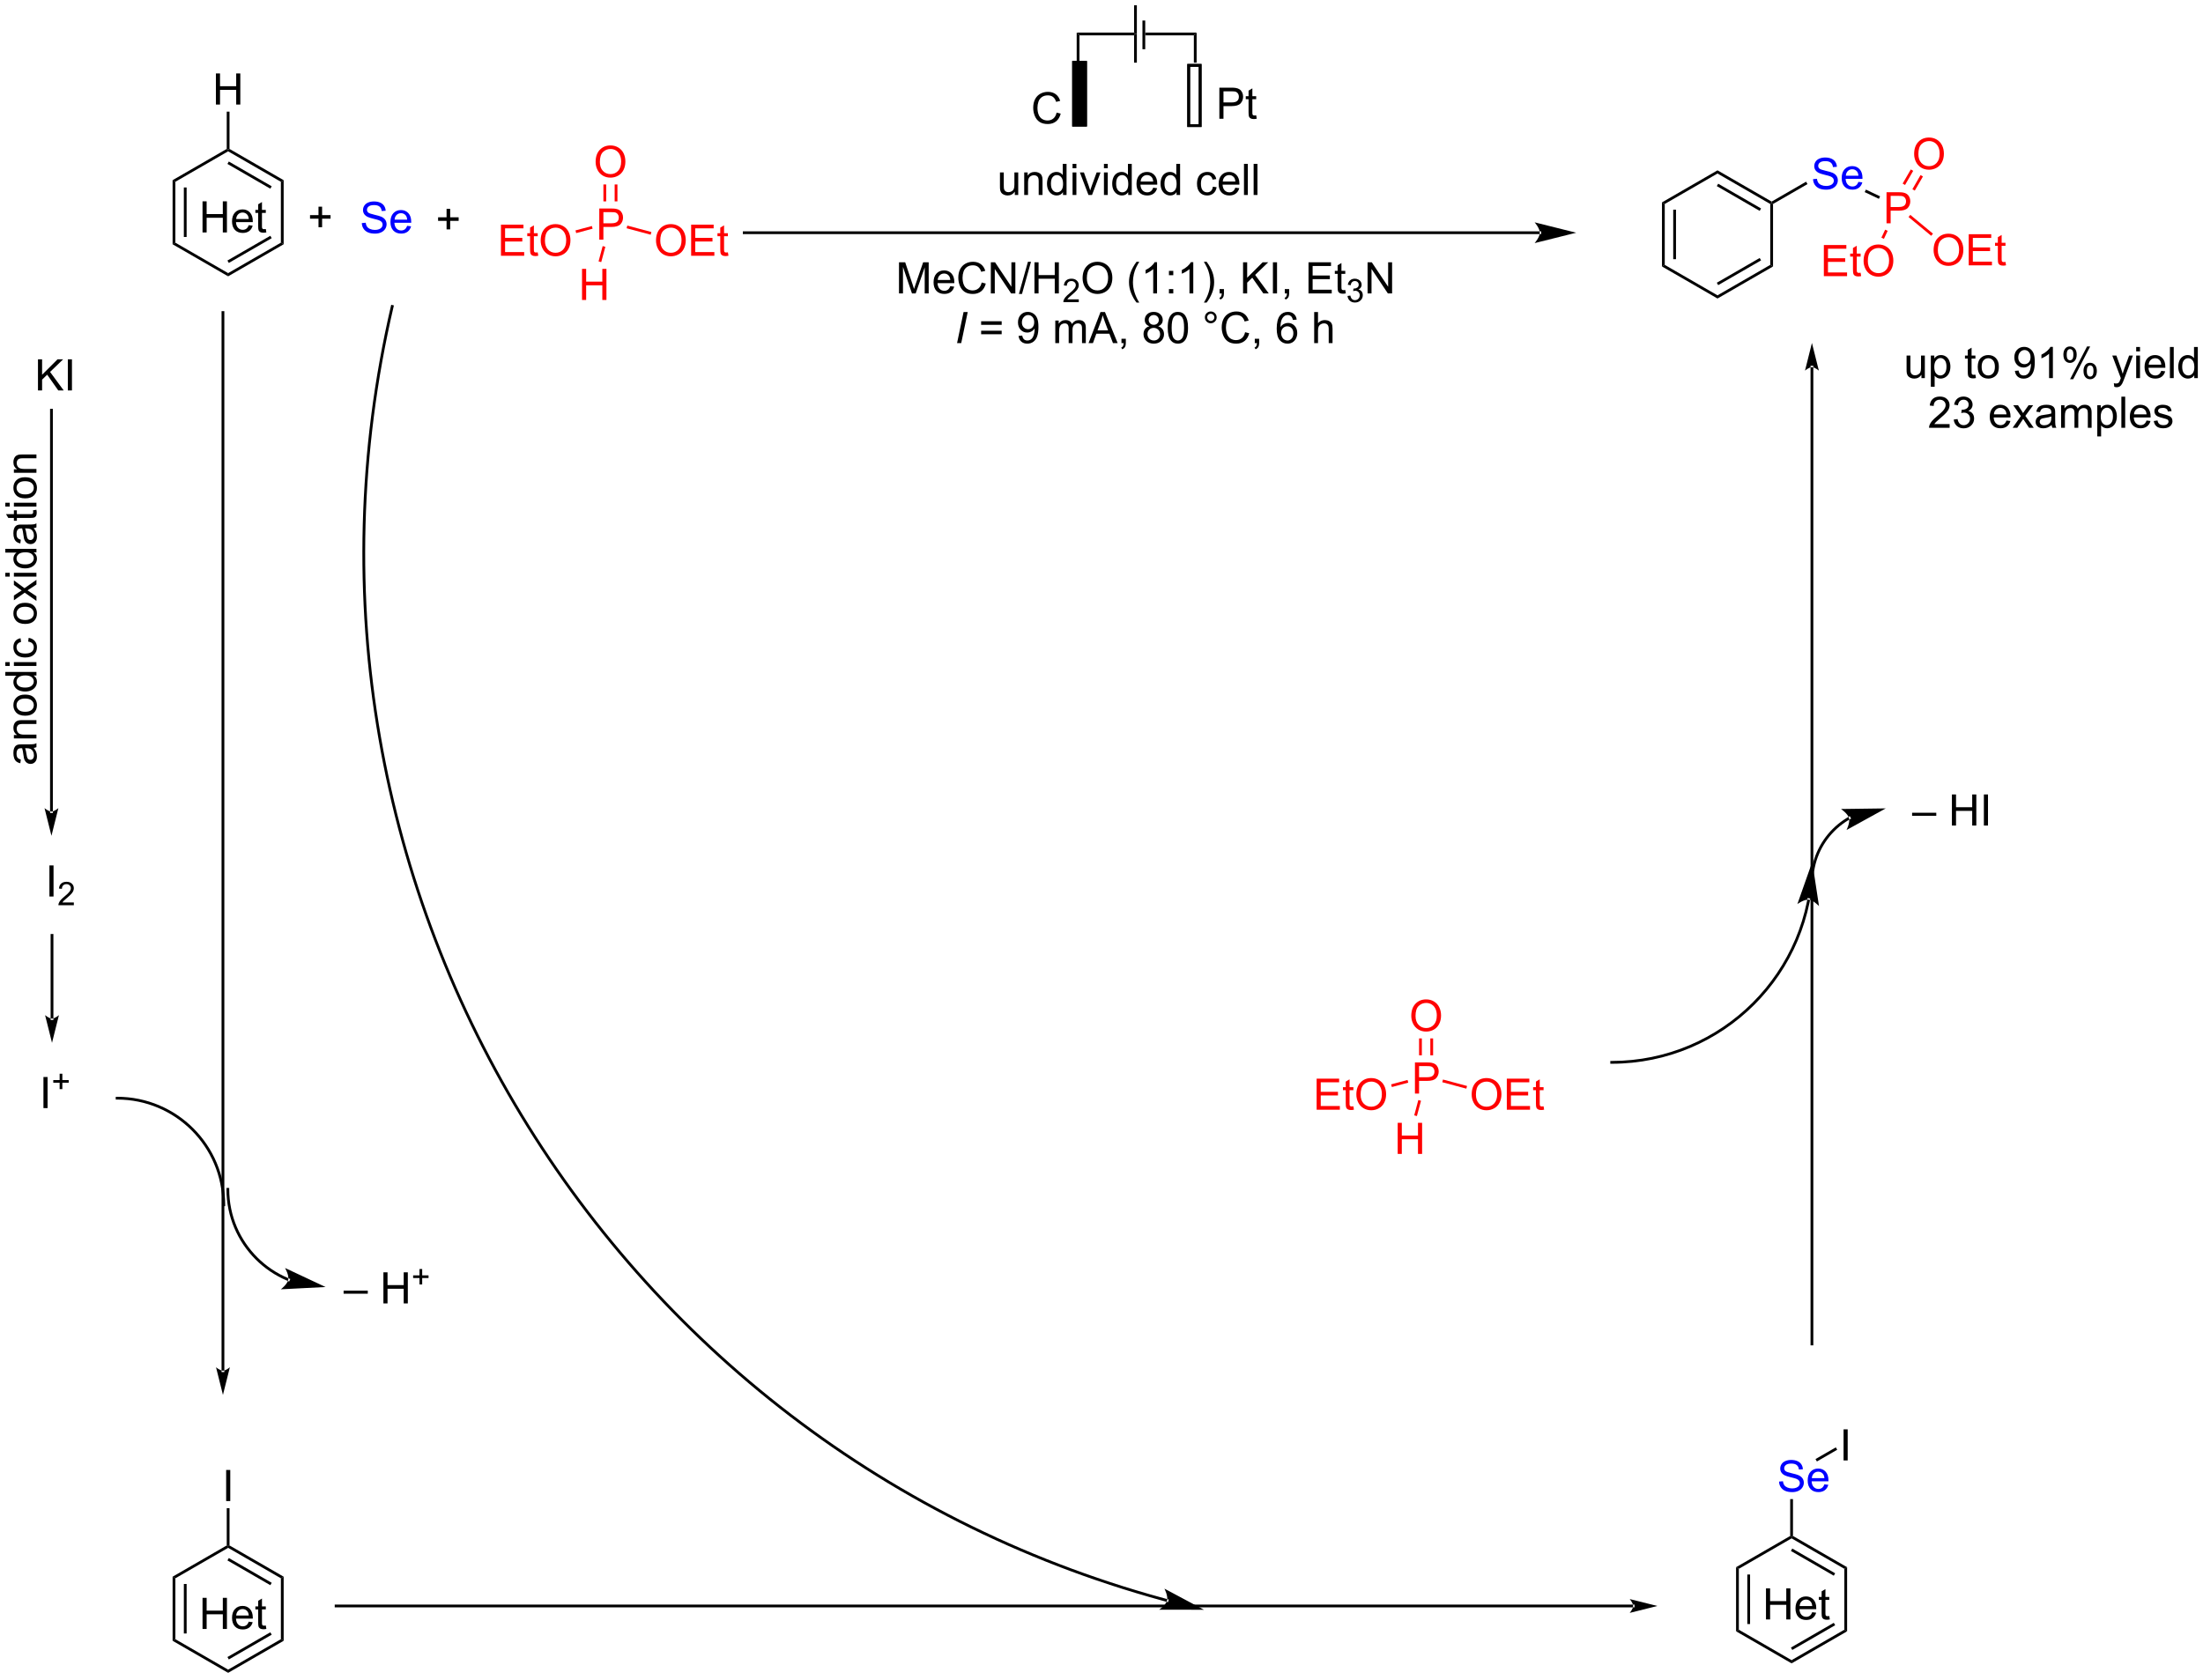 <?xml version="1.0" encoding="UTF-8"?>
<!DOCTYPE svg PUBLIC '-//W3C//DTD SVG 1.0//EN'
          'http://www.w3.org/TR/2001/REC-SVG-20010904/DTD/svg10.dtd'>
<svg stroke-dasharray="none" shape-rendering="auto" xmlns="http://www.w3.org/2000/svg" font-family="'Dialog'" text-rendering="auto" width="1024" fill-opacity="1" color-interpolation="auto" color-rendering="auto" preserveAspectRatio="xMidYMid meet" font-size="12px" viewBox="0 0 1024 781" fill="black" xmlns:xlink="http://www.w3.org/1999/xlink" stroke="black" image-rendering="auto" stroke-miterlimit="10" stroke-linecap="square" stroke-linejoin="miter" font-style="normal" stroke-width="1" height="781" stroke-dashoffset="0" font-weight="normal" stroke-opacity="1"
><!--Generated by the Batik Graphics2D SVG Generator--><defs id="genericDefs"
  /><g
  ><defs id="defs1"
    ><clipPath clipPathUnits="userSpaceOnUse" id="clipPath1"
      ><path d="M2.154 0.633 L419.313 0.633 L419.313 318.471 L2.154 318.471 L2.154 0.633 Z"
      /></clipPath
      ><clipPath clipPathUnits="userSpaceOnUse" id="clipPath2"
      ><path d="M59.348 75.298 L59.348 384.298 L464.909 384.298 L464.909 75.298 Z"
      /></clipPath
      ><clipPath clipPathUnits="userSpaceOnUse" id="clipPath3"
      ><path d="M207.002 209.566 L-101.998 209.566 L-101.998 615.126 L207.002 615.126 Z"
      /></clipPath
      ><clipPath clipPathUnits="userSpaceOnUse" id="clipPath4"
      ><path d="M207.002 209.566 L57.254 209.566 L57.254 384.911 L207.002 384.911 Z"
      /></clipPath
      ><clipPath clipPathUnits="userSpaceOnUse" id="clipPath5"
      ><path d="M59.347 75.296 L59.347 384.296 L464.907 384.296 L464.907 75.296 Z"
      /></clipPath
    ></defs
    ><g transform="scale(2.455,2.455) translate(-2.154,-0.633) matrix(1.029,0,0,1.029,-58.892,-76.819)"
    ><path d="M259.182 98.336 L256.981 98.336 L256.981 86.78 L259.182 86.78 Z" stroke="none" clip-path="url(#clipPath2)"
    /></g
    ><g stroke-width="0.51" transform="matrix(2.525,0,0,2.525,-149.849,-190.12)"
    ><path fill="none" d="M259.182 98.336 L256.981 98.336 L256.981 86.78 L259.182 86.78 Z" clip-path="url(#clipPath2)"
    /></g
    ><g stroke-width="0.51" transform="matrix(2.525,0,0,2.525,-149.849,-190.12)"
    ><path fill="none" d="M259.182 98.336 L256.981 98.336 L256.981 86.78 L259.182 86.78 Z" clip-path="url(#clipPath2)"
    /></g
    ><g transform="matrix(2.525,0,0,2.525,-149.849,-190.12)"
    ><path d="M257.551 81.298 L258.061 81.808 L268.116 81.808 L268.353 81.571 L268.353 81.534 L268.116 81.298 Z" stroke="none" clip-path="url(#clipPath2)"
    /></g
    ><g stroke-width="0.51" transform="matrix(2.525,0,0,2.525,-149.849,-190.12)"
    ><path fill="none" d="M278.166 98.424 L280.279 98.424 L280.279 87.33 L278.166 87.33 Z" clip-path="url(#clipPath2)"
    /></g
    ><g stroke-width="0.51" transform="matrix(2.525,0,0,2.525,-149.849,-190.12)"
    ><path fill="none" d="M278.166 98.424 L280.279 98.424 L280.279 87.33 L278.166 87.33 Z" clip-path="url(#clipPath2)"
    /></g
    ><g transform="matrix(2.525,0,0,2.525,-149.849,-190.12)"
    ><path d="M253.853 96.026 L254.611 96.217 Q254.374 97.151 253.754 97.644 Q253.134 98.133 252.241 98.133 Q251.314 98.133 250.733 97.756 Q250.155 97.378 249.85 96.665 Q249.548 95.948 249.548 95.128 Q249.548 94.232 249.889 93.568 Q250.233 92.901 250.863 92.555 Q251.494 92.209 252.251 92.209 Q253.111 92.209 253.697 92.646 Q254.282 93.084 254.514 93.878 L253.767 94.052 Q253.569 93.427 253.189 93.144 Q252.811 92.857 252.236 92.857 Q251.577 92.857 251.131 93.175 Q250.689 93.49 250.509 94.024 Q250.329 94.558 250.329 95.123 Q250.329 95.855 250.543 96.399 Q250.756 96.943 251.204 97.214 Q251.655 97.482 252.178 97.482 Q252.814 97.482 253.254 97.115 Q253.697 96.748 253.853 96.026 Z" stroke="none" clip-path="url(#clipPath2)"
    /></g
    ><g transform="matrix(2.525,0,0,2.525,-149.849,-190.12)"
    ><path d="M283.815 97.163 L283.815 91.436 L285.977 91.436 Q286.547 91.436 286.846 91.491 Q287.268 91.561 287.552 91.759 Q287.839 91.954 288.013 92.311 Q288.188 92.665 288.188 93.092 Q288.188 93.822 287.721 94.329 Q287.258 94.835 286.042 94.835 L284.573 94.835 L284.573 97.163 L283.815 97.163 ZM284.573 94.157 L286.055 94.157 Q286.789 94.157 287.096 93.884 Q287.406 93.611 287.406 93.116 Q287.406 92.756 287.224 92.501 Q287.042 92.243 286.745 92.163 Q286.555 92.111 286.039 92.111 L284.573 92.111 L284.573 94.157 ZM290.596 96.532 L290.698 97.155 Q290.401 97.217 290.167 97.217 Q289.784 97.217 289.573 97.098 Q289.362 96.975 289.276 96.777 Q289.19 96.579 289.19 95.947 L289.19 93.561 L288.675 93.561 L288.675 93.014 L289.19 93.014 L289.19 91.986 L289.891 91.564 L289.891 93.014 L290.596 93.014 L290.596 93.561 L289.891 93.561 L289.891 95.986 Q289.891 96.288 289.927 96.374 Q289.964 96.46 290.047 96.512 Q290.133 96.561 290.289 96.561 Q290.406 96.561 290.596 96.532 Z" stroke="none" clip-path="url(#clipPath2)"
    /></g
    ><g transform="matrix(2.525,0,0,2.525,-149.849,-190.12)"
    ><path d="M270.187 81.808 L270.187 81.298 L279.631 81.298 L279.121 81.808 Z" stroke="none" clip-path="url(#clipPath2)"
    /></g
    ><g transform="matrix(2.525,0,0,2.525,-149.849,-190.12)"
    ><path d="M279.121 81.808 L279.631 81.298 L279.631 86.835 L279.121 86.835 Z" stroke="none" clip-path="url(#clipPath2)"
    /></g
    ><g transform="matrix(2.525,0,0,2.525,-149.849,-190.12)"
    ><path d="M257.551 81.298 L258.061 81.808 L258.061 86.835 L257.551 86.835 Z" stroke="none" clip-path="url(#clipPath2)"
    /></g
    ><g transform="matrix(2.525,0,0,2.525,-149.849,-190.12)"
    ><path d="M268.626 81.553 L268.371 81.553 L268.116 81.298 L268.116 76.27 L268.626 76.27 Z" stroke="none" clip-path="url(#clipPath2)"
    /></g
    ><g transform="matrix(2.525,0,0,2.525,-149.849,-190.12)"
    ><path d="M268.116 81.808 L268.371 81.553 L268.626 81.553 L268.626 86.835 L268.116 86.835 Z" stroke="none" clip-path="url(#clipPath2)"
    /></g
    ><g transform="matrix(2.525,0,0,2.525,-149.849,-190.12)"
    ><path d="M269.657 79.076 L270.167 79.076 L270.167 84.359 L269.657 84.359 Z" stroke="none" clip-path="url(#clipPath2)"
    /></g
    ><g transform="matrix(2.525,0,0,2.525,-149.849,-190.12)"
    ><path d="M246.16 111.196 L246.16 110.586 Q245.676 111.29 244.843 111.29 Q244.475 111.29 244.158 111.149 Q243.84 111.008 243.684 110.795 Q243.53 110.581 243.468 110.274 Q243.426 110.066 243.426 109.618 L243.426 107.047 L244.129 107.047 L244.129 109.347 Q244.129 109.899 244.171 110.089 Q244.238 110.368 244.452 110.526 Q244.668 110.683 244.983 110.683 Q245.301 110.683 245.577 110.521 Q245.856 110.36 245.97 110.081 Q246.085 109.8 246.085 109.269 L246.085 107.047 L246.788 107.047 L246.788 111.196 L246.16 111.196 ZM247.891 111.196 L247.891 107.047 L248.524 107.047 L248.524 107.636 Q248.979 106.954 249.844 106.954 Q250.219 106.954 250.531 107.089 Q250.846 107.222 251.003 107.441 Q251.159 107.659 251.221 107.961 Q251.261 108.157 251.261 108.644 L251.261 111.196 L250.557 111.196 L250.557 108.672 Q250.557 108.243 250.474 108.029 Q250.393 107.816 250.185 107.691 Q249.977 107.563 249.695 107.563 Q249.245 107.563 248.919 107.849 Q248.594 108.133 248.594 108.93 L248.594 111.196 L247.891 111.196 ZM255.03 111.196 L255.03 110.672 Q254.637 111.29 253.871 111.29 Q253.374 111.29 252.957 111.016 Q252.543 110.743 252.314 110.253 Q252.085 109.761 252.085 109.126 Q252.085 108.503 252.291 107.998 Q252.499 107.493 252.913 107.224 Q253.327 106.954 253.84 106.954 Q254.215 106.954 254.507 107.112 Q254.801 107.269 254.983 107.524 L254.983 105.469 L255.684 105.469 L255.684 111.196 L255.03 111.196 ZM252.809 109.126 Q252.809 109.922 253.145 110.318 Q253.481 110.711 253.936 110.711 Q254.397 110.711 254.72 110.334 Q255.043 109.956 255.043 109.183 Q255.043 108.331 254.715 107.933 Q254.387 107.534 253.905 107.534 Q253.436 107.534 253.121 107.917 Q252.809 108.3 252.809 109.126 ZM256.792 106.276 L256.792 105.469 L257.495 105.469 L257.495 106.276 L256.792 106.276 ZM256.792 111.196 L256.792 107.047 L257.495 107.047 L257.495 111.196 L256.792 111.196 ZM259.718 111.196 L258.139 107.047 L258.882 107.047 L259.772 109.532 Q259.918 109.933 260.038 110.368 Q260.132 110.04 260.301 109.579 L261.223 107.047 L261.944 107.047 L260.374 111.196 L259.718 111.196 ZM262.569 106.276 L262.569 105.469 L263.272 105.469 L263.272 106.276 L262.569 106.276 ZM262.569 111.196 L262.569 107.047 L263.272 107.047 L263.272 111.196 L262.569 111.196 ZM267.034 111.196 L267.034 110.672 Q266.641 111.29 265.875 111.29 Q265.378 111.29 264.961 111.016 Q264.547 110.743 264.318 110.253 Q264.089 109.761 264.089 109.126 Q264.089 108.503 264.294 107.998 Q264.503 107.493 264.917 107.224 Q265.331 106.954 265.844 106.954 Q266.219 106.954 266.511 107.112 Q266.805 107.269 266.987 107.524 L266.987 105.469 L267.688 105.469 L267.688 111.196 L267.034 111.196 ZM264.813 109.126 Q264.813 109.922 265.149 110.318 Q265.485 110.711 265.94 110.711 Q266.401 110.711 266.724 110.334 Q267.047 109.956 267.047 109.183 Q267.047 108.331 266.719 107.933 Q266.391 107.534 265.909 107.534 Q265.44 107.534 265.125 107.917 Q264.813 108.3 264.813 109.126 ZM271.632 109.86 L272.358 109.948 Q272.186 110.586 271.72 110.938 Q271.257 111.29 270.535 111.29 Q269.624 111.29 269.09 110.73 Q268.559 110.167 268.559 109.157 Q268.559 108.11 269.098 107.532 Q269.637 106.954 270.496 106.954 Q271.327 106.954 271.853 107.521 Q272.382 108.086 272.382 109.112 Q272.382 109.175 272.379 109.3 L269.285 109.3 Q269.324 109.985 269.671 110.349 Q270.02 110.711 270.538 110.711 Q270.926 110.711 271.199 110.508 Q271.473 110.305 271.632 109.86 ZM269.324 108.722 L271.639 108.722 Q271.593 108.198 271.374 107.938 Q271.038 107.532 270.504 107.532 Q270.02 107.532 269.689 107.857 Q269.358 108.18 269.324 108.722 ZM275.932 111.196 L275.932 110.672 Q275.539 111.29 274.774 111.29 Q274.276 111.29 273.86 111.016 Q273.445 110.743 273.216 110.253 Q272.987 109.761 272.987 109.126 Q272.987 108.503 273.193 107.998 Q273.401 107.493 273.815 107.224 Q274.229 106.954 274.742 106.954 Q275.117 106.954 275.409 107.112 Q275.703 107.269 275.886 107.524 L275.886 105.469 L276.586 105.469 L276.586 111.196 L275.932 111.196 ZM273.711 109.126 Q273.711 109.922 274.047 110.318 Q274.383 110.711 274.839 110.711 Q275.3 110.711 275.623 110.334 Q275.945 109.956 275.945 109.183 Q275.945 108.331 275.617 107.933 Q275.289 107.534 274.807 107.534 Q274.339 107.534 274.024 107.917 Q273.711 108.3 273.711 109.126 ZM282.62 109.675 L283.313 109.766 Q283.198 110.48 282.732 110.886 Q282.266 111.29 281.586 111.29 Q280.735 111.29 280.216 110.732 Q279.698 110.175 279.698 109.136 Q279.698 108.464 279.919 107.961 Q280.143 107.456 280.599 107.206 Q281.055 106.954 281.589 106.954 Q282.266 106.954 282.695 107.295 Q283.125 107.636 283.245 108.266 L282.563 108.37 Q282.464 107.954 282.216 107.743 Q281.969 107.532 281.617 107.532 Q281.086 107.532 280.753 107.912 Q280.422 108.292 280.422 109.118 Q280.422 109.954 280.742 110.334 Q281.063 110.711 281.578 110.711 Q281.992 110.711 282.268 110.459 Q282.547 110.204 282.62 109.675 ZM286.753 109.86 L287.479 109.948 Q287.307 110.586 286.841 110.938 Q286.378 111.29 285.656 111.29 Q284.745 111.29 284.211 110.73 Q283.68 110.167 283.68 109.157 Q283.68 108.11 284.219 107.532 Q284.758 106.954 285.617 106.954 Q286.448 106.954 286.974 107.521 Q287.503 108.086 287.503 109.112 Q287.503 109.175 287.5 109.3 L284.406 109.3 Q284.445 109.985 284.792 110.349 Q285.141 110.711 285.659 110.711 Q286.047 110.711 286.32 110.508 Q286.594 110.305 286.753 109.86 ZM284.445 108.722 L286.761 108.722 Q286.714 108.198 286.495 107.938 Q286.159 107.532 285.625 107.532 Q285.141 107.532 284.81 107.857 Q284.479 108.18 284.445 108.722 ZM288.348 111.196 L288.348 105.469 L289.051 105.469 L289.051 111.196 L288.348 111.196 ZM290.125 111.196 L290.125 105.469 L290.828 105.469 L290.828 111.196 L290.125 111.196 Z" stroke="none" clip-path="url(#clipPath2)"
    /></g
    ><g transform="matrix(2.525,0,0,2.525,-149.849,-190.12)"
    ><path d="M342.804 118.402 L342.804 118.402 L196.35 118.402 L196.095 118.402 L196.095 117.892 L196.35 117.892 L342.804 117.892 L343.059 117.892 L343.059 118.402 ZM349.503 118.147 L341.85 116.234 C341.85 116.234 342.804 117.31 342.804 118.147 C342.804 118.984 341.85 120.06 341.85 120.06 Z" stroke="none" clip-path="url(#clipPath2)"
    /></g
    ><g transform="matrix(2.525,0,0,2.525,-149.849,-190.12)"
    ><path d="M224.84 129.325 L224.84 123.598 L225.981 123.598 L227.337 127.653 Q227.525 128.218 227.611 128.499 Q227.707 128.187 227.915 127.583 L229.285 123.598 L230.306 123.598 L230.306 129.325 L229.574 129.325 L229.574 124.531 L227.91 129.325 L227.228 129.325 L225.572 124.45 L225.572 129.325 L224.84 129.325 ZM234.277 127.989 L235.004 128.077 Q234.832 128.715 234.366 129.067 Q233.902 129.418 233.181 129.418 Q232.269 129.418 231.736 128.859 Q231.204 128.296 231.204 127.286 Q231.204 126.239 231.744 125.661 Q232.282 125.083 233.142 125.083 Q233.973 125.083 234.499 125.65 Q235.027 126.215 235.027 127.242 Q235.027 127.304 235.025 127.429 L231.931 127.429 Q231.97 128.114 232.316 128.478 Q232.665 128.84 233.184 128.84 Q233.572 128.84 233.845 128.637 Q234.119 128.434 234.277 127.989 ZM231.97 126.851 L234.285 126.851 Q234.238 126.327 234.019 126.067 Q233.684 125.661 233.15 125.661 Q232.665 125.661 232.335 125.986 Q232.004 126.309 231.97 126.851 ZM240.062 127.317 L240.82 127.507 Q240.583 128.442 239.964 128.934 Q239.344 129.424 238.451 129.424 Q237.523 129.424 236.943 129.046 Q236.365 128.668 236.06 127.955 Q235.758 127.239 235.758 126.418 Q235.758 125.523 236.099 124.859 Q236.443 124.192 237.073 123.846 Q237.703 123.499 238.461 123.499 Q239.32 123.499 239.906 123.937 Q240.492 124.374 240.724 125.168 L239.977 125.343 Q239.779 124.718 239.398 124.434 Q239.021 124.148 238.445 124.148 Q237.786 124.148 237.341 124.465 Q236.898 124.781 236.719 125.314 Q236.539 125.848 236.539 126.413 Q236.539 127.145 236.753 127.689 Q236.966 128.234 237.414 128.505 Q237.865 128.773 238.388 128.773 Q239.023 128.773 239.464 128.405 Q239.906 128.038 240.062 127.317 ZM241.746 129.325 L241.746 123.598 L242.525 123.598 L245.532 128.093 L245.532 123.598 L246.259 123.598 L246.259 129.325 L245.481 129.325 L242.473 124.825 L242.473 129.325 L241.746 129.325 ZM246.914 129.424 L248.576 123.499 L249.138 123.499 L247.482 129.424 L246.914 129.424 ZM249.777 129.325 L249.777 123.598 L250.535 123.598 L250.535 125.95 L253.512 125.95 L253.512 123.598 L254.269 123.598 L254.269 129.325 L253.512 129.325 L253.512 126.624 L250.535 126.624 L250.535 129.325 L249.777 129.325 Z" stroke="none" clip-path="url(#clipPath2)"
    /></g
    ><g transform="matrix(2.525,0,0,2.525,-149.849,-190.12)"
    ><path d="M257.936 130.417 L257.936 130.925 L255.096 130.925 Q255.09 130.733 255.158 130.558 Q255.266 130.269 255.504 129.987 Q255.744 129.706 256.195 129.337 Q256.895 128.763 257.141 128.427 Q257.387 128.091 257.387 127.792 Q257.387 127.48 257.162 127.265 Q256.94 127.048 256.578 127.048 Q256.197 127.048 255.969 127.276 Q255.74 127.505 255.738 127.909 L255.195 127.855 Q255.252 127.247 255.615 126.931 Q255.978 126.612 256.59 126.612 Q257.209 126.612 257.568 126.956 Q257.93 127.298 257.93 127.804 Q257.93 128.061 257.824 128.311 Q257.719 128.56 257.473 128.835 Q257.228 129.11 256.66 129.591 Q256.186 129.989 256.051 130.132 Q255.916 130.274 255.828 130.417 L257.936 130.417 Z" stroke="none" clip-path="url(#clipPath2)"
    /></g
    ><g transform="matrix(2.525,0,0,2.525,-149.849,-190.12)"
    ><path d="M258.639 126.536 Q258.639 125.109 259.405 124.304 Q260.17 123.497 261.381 123.497 Q262.173 123.497 262.808 123.877 Q263.446 124.254 263.78 124.932 Q264.116 125.609 264.116 126.468 Q264.116 127.34 263.764 128.028 Q263.413 128.715 262.767 129.07 Q262.123 129.424 261.376 129.424 Q260.569 129.424 259.931 129.033 Q259.295 128.64 258.967 127.965 Q258.639 127.288 258.639 126.536 ZM259.42 126.546 Q259.42 127.583 259.975 128.179 Q260.532 128.773 261.373 128.773 Q262.228 128.773 262.78 128.171 Q263.334 127.57 263.334 126.465 Q263.334 125.765 263.097 125.244 Q262.86 124.723 262.405 124.437 Q261.952 124.148 261.384 124.148 Q260.579 124.148 259.998 124.702 Q259.42 125.254 259.42 126.546 ZM268.569 131.01 Q267.985 130.275 267.582 129.291 Q267.181 128.304 267.181 127.249 Q267.181 126.32 267.483 125.468 Q267.834 124.481 268.569 123.499 L269.071 123.499 Q268.6 124.312 268.446 124.661 Q268.209 125.2 268.071 125.786 Q267.905 126.515 267.905 127.254 Q267.905 129.132 269.071 131.01 L268.569 131.01 ZM272.342 129.325 L271.639 129.325 L271.639 124.843 Q271.384 125.085 270.972 125.327 Q270.561 125.57 270.233 125.692 L270.233 125.012 Q270.821 124.734 271.261 124.34 Q271.704 123.945 271.889 123.575 L272.342 123.575 L272.342 129.325 ZM274.534 125.976 L274.534 125.176 L275.333 125.176 L275.333 125.976 L274.534 125.976 ZM274.534 129.325 L274.534 128.523 L275.333 128.523 L275.333 129.325 L274.534 129.325 ZM279.014 129.325 L278.311 129.325 L278.311 124.843 Q278.056 125.085 277.644 125.327 Q277.233 125.57 276.905 125.692 L276.905 125.012 Q277.493 124.734 277.933 124.34 Q278.376 123.945 278.561 123.575 L279.014 123.575 L279.014 129.325 ZM281.471 131.01 L280.966 131.01 Q282.135 129.132 282.135 127.254 Q282.135 126.52 281.966 125.796 Q281.833 125.21 281.596 124.671 Q281.442 124.32 280.966 123.499 L281.471 123.499 Q282.205 124.481 282.557 125.468 Q282.856 126.32 282.856 127.249 Q282.856 128.304 282.453 129.291 Q282.049 130.275 281.471 131.01 ZM283.856 129.325 L283.856 128.523 L284.659 128.523 L284.659 129.325 Q284.659 129.768 284.502 130.038 Q284.346 130.309 284.005 130.458 L283.81 130.158 Q284.034 130.059 284.138 129.869 Q284.245 129.682 284.255 129.325 L283.856 129.325 ZM288.177 129.325 L288.177 123.598 L288.935 123.598 L288.935 126.437 L291.778 123.598 L292.807 123.598 L290.403 125.918 L292.911 129.325 L291.911 129.325 L289.872 126.426 L288.935 127.34 L288.935 129.325 L288.177 129.325 ZM293.674 129.325 L293.674 123.598 L294.432 123.598 L294.432 129.325 L293.674 129.325 ZM295.86 129.325 L295.86 128.523 L296.663 128.523 L296.663 129.325 Q296.663 129.768 296.506 130.038 Q296.35 130.309 296.009 130.458 L295.813 130.158 Q296.038 130.059 296.142 129.869 Q296.248 129.682 296.259 129.325 L295.86 129.325 ZM300.228 129.325 L300.228 123.598 L304.368 123.598 L304.368 124.273 L300.985 124.273 L300.985 126.028 L304.155 126.028 L304.155 126.7 L300.985 126.7 L300.985 128.648 L304.501 128.648 L304.501 129.325 L300.228 129.325 ZM306.993 128.695 L307.095 129.317 Q306.798 129.38 306.563 129.38 Q306.181 129.38 305.97 129.26 Q305.759 129.137 305.673 128.939 Q305.587 128.742 305.587 128.109 L305.587 125.723 L305.071 125.723 L305.071 125.176 L305.587 125.176 L305.587 124.148 L306.288 123.726 L306.288 125.176 L306.993 125.176 L306.993 125.723 L306.288 125.723 L306.288 128.148 Q306.288 128.45 306.324 128.536 Q306.36 128.622 306.444 128.674 Q306.53 128.723 306.686 128.723 Q306.803 128.723 306.993 128.695 Z" stroke="none" clip-path="url(#clipPath2)"
    /></g
    ><g transform="matrix(2.525,0,0,2.525,-149.849,-190.12)"
    ><path d="M307.405 129.79 L307.933 129.72 Q308.024 130.169 308.241 130.366 Q308.46 130.564 308.774 130.564 Q309.146 130.564 309.401 130.306 Q309.659 130.048 309.659 129.667 Q309.659 129.304 309.421 129.069 Q309.185 128.833 308.817 128.833 Q308.669 128.833 308.446 128.892 L308.505 128.429 Q308.558 128.435 308.589 128.435 Q308.927 128.435 309.196 128.259 Q309.466 128.083 309.466 127.716 Q309.466 127.427 309.269 127.237 Q309.073 127.046 308.763 127.046 Q308.454 127.046 308.249 127.239 Q308.044 127.433 307.985 127.819 L307.458 127.726 Q307.556 127.194 307.898 126.903 Q308.241 126.612 308.751 126.612 Q309.103 126.612 309.398 126.763 Q309.694 126.913 309.851 127.175 Q310.007 127.435 310.007 127.728 Q310.007 128.007 309.856 128.235 Q309.708 128.464 309.415 128.599 Q309.796 128.686 310.007 128.964 Q310.218 129.239 310.218 129.655 Q310.218 130.218 309.808 130.61 Q309.398 131.001 308.771 131.001 Q308.206 131.001 307.831 130.665 Q307.458 130.327 307.405 129.79 Z" stroke="none" clip-path="url(#clipPath2)"
    /></g
    ><g transform="matrix(2.525,0,0,2.525,-149.849,-190.12)"
    ><path d="M311.1 129.325 L311.1 123.598 L311.878 123.598 L314.886 128.093 L314.886 123.598 L315.613 123.598 L315.613 129.325 L314.834 129.325 L311.826 124.825 L311.826 129.325 L311.1 129.325 Z" stroke="none" clip-path="url(#clipPath2)"
    /></g
    ><g transform="matrix(2.525,0,0,2.525,-149.849,-190.12)"
    ><path d="M235.53 138.475 L236.728 132.748 L237.491 132.748 L236.295 138.475 L235.53 138.475 Z" stroke="none" clip-path="url(#clipPath2)"
    /></g
    ><g transform="matrix(2.525,0,0,2.525,-149.849,-190.12)"
    ><path d="M243.743 135.108 L239.962 135.108 L239.962 134.451 L243.743 134.451 L243.743 135.108 ZM243.743 136.845 L239.962 136.845 L239.962 136.188 L243.743 136.188 L243.743 136.845 ZM246.849 137.149 L247.526 137.087 Q247.612 137.563 247.854 137.78 Q248.096 137.993 248.474 137.993 Q248.799 137.993 249.041 137.845 Q249.286 137.696 249.442 137.449 Q249.599 137.201 249.703 136.78 Q249.81 136.358 249.81 135.92 Q249.81 135.873 249.807 135.78 Q249.596 136.115 249.229 136.324 Q248.864 136.532 248.44 136.532 Q247.729 136.532 247.237 136.017 Q246.744 135.501 246.744 134.657 Q246.744 133.787 247.257 133.256 Q247.77 132.725 248.544 132.725 Q249.104 132.725 249.565 133.027 Q250.028 133.326 250.268 133.884 Q250.51 134.438 250.51 135.493 Q250.51 136.592 250.27 137.243 Q250.034 137.892 249.562 138.233 Q249.091 138.574 248.458 138.574 Q247.786 138.574 247.359 138.201 Q246.935 137.826 246.849 137.149 ZM249.729 134.623 Q249.729 134.017 249.406 133.662 Q249.083 133.305 248.63 133.305 Q248.161 133.305 247.812 133.688 Q247.466 134.071 247.466 134.68 Q247.466 135.227 247.797 135.571 Q248.127 135.912 248.612 135.912 Q249.099 135.912 249.414 135.571 Q249.729 135.227 249.729 134.623 ZM253.612 138.475 L253.612 134.326 L254.239 134.326 L254.239 134.907 Q254.435 134.602 254.757 134.417 Q255.083 134.233 255.497 134.233 Q255.958 134.233 256.252 134.425 Q256.549 134.615 256.669 134.959 Q257.161 134.233 257.95 134.233 Q258.567 134.233 258.898 134.574 Q259.231 134.915 259.231 135.626 L259.231 138.475 L258.534 138.475 L258.534 135.86 Q258.534 135.438 258.463 135.253 Q258.396 135.069 258.216 134.957 Q258.036 134.842 257.794 134.842 Q257.356 134.842 257.067 135.134 Q256.778 135.423 256.778 136.063 L256.778 138.475 L256.075 138.475 L256.075 135.78 Q256.075 135.311 255.903 135.076 Q255.731 134.842 255.341 134.842 Q255.044 134.842 254.791 134.998 Q254.541 135.155 254.427 135.457 Q254.315 135.756 254.315 136.321 L254.315 138.475 L253.612 138.475 ZM259.734 138.475 L261.935 132.748 L262.752 132.748 L265.096 138.475 L264.231 138.475 L263.565 136.74 L261.169 136.74 L260.541 138.475 L259.734 138.475 ZM261.388 136.123 L263.33 136.123 L262.731 134.537 Q262.458 133.813 262.325 133.35 Q262.216 133.899 262.018 134.444 L261.388 136.123 ZM265.794 138.475 L265.794 137.673 L266.596 137.673 L266.596 138.475 Q266.596 138.917 266.44 139.188 Q266.284 139.459 265.942 139.608 L265.747 139.308 Q265.971 139.209 266.075 139.019 Q266.182 138.832 266.192 138.475 L265.794 138.475 ZM270.942 135.368 Q270.505 135.209 270.294 134.912 Q270.083 134.615 270.083 134.201 Q270.083 133.576 270.531 133.152 Q270.981 132.725 271.729 132.725 Q272.479 132.725 272.935 133.16 Q273.393 133.595 273.393 134.22 Q273.393 134.618 273.182 134.915 Q272.974 135.209 272.549 135.368 Q273.075 135.54 273.351 135.923 Q273.627 136.305 273.627 136.837 Q273.627 137.571 273.106 138.074 Q272.588 138.574 271.739 138.574 Q270.893 138.574 270.372 138.071 Q269.854 137.569 269.854 136.819 Q269.854 136.259 270.135 135.884 Q270.419 135.506 270.942 135.368 ZM270.802 134.178 Q270.802 134.584 271.062 134.842 Q271.325 135.1 271.745 135.1 Q272.151 135.1 272.409 134.845 Q272.669 134.587 272.669 134.217 Q272.669 133.829 272.401 133.566 Q272.135 133.303 271.737 133.303 Q271.333 133.303 271.067 133.561 Q270.802 133.819 270.802 134.178 ZM270.575 136.821 Q270.575 137.123 270.718 137.405 Q270.862 137.686 271.143 137.839 Q271.424 137.993 271.747 137.993 Q272.252 137.993 272.58 137.67 Q272.909 137.345 272.909 136.845 Q272.909 136.337 272.57 136.006 Q272.231 135.673 271.724 135.673 Q271.229 135.673 270.901 136.001 Q270.575 136.329 270.575 136.821 ZM274.311 135.649 Q274.311 134.634 274.519 134.017 Q274.728 133.397 275.139 133.061 Q275.553 132.725 276.178 132.725 Q276.639 132.725 276.985 132.91 Q277.334 133.095 277.561 133.446 Q277.787 133.795 277.915 134.298 Q278.045 134.798 278.045 135.649 Q278.045 136.657 277.837 137.277 Q277.631 137.897 277.217 138.235 Q276.806 138.574 276.178 138.574 Q275.35 138.574 274.876 137.977 Q274.311 137.264 274.311 135.649 ZM275.032 135.649 Q275.032 137.061 275.363 137.527 Q275.694 137.993 276.178 137.993 Q276.662 137.993 276.991 137.524 Q277.321 137.055 277.321 135.649 Q277.321 134.235 276.991 133.772 Q276.662 133.305 276.17 133.305 Q275.686 133.305 275.397 133.717 Q275.032 134.24 275.032 135.649 ZM281.149 133.733 Q281.149 133.282 281.467 132.967 Q281.787 132.649 282.233 132.649 Q282.686 132.649 283.001 132.967 Q283.319 133.282 283.319 133.733 Q283.319 134.18 282.998 134.501 Q282.681 134.819 282.233 134.819 Q281.787 134.819 281.467 134.503 Q281.149 134.186 281.149 133.733 ZM281.577 133.733 Q281.577 134.006 281.769 134.199 Q281.962 134.392 282.235 134.392 Q282.506 134.392 282.699 134.199 Q282.892 134.006 282.892 133.733 Q282.892 133.459 282.699 133.267 Q282.506 133.071 282.235 133.071 Q281.962 133.071 281.769 133.267 Q281.577 133.459 281.577 133.733 ZM288.552 136.467 L289.31 136.657 Q289.073 137.592 288.453 138.084 Q287.833 138.574 286.94 138.574 Q286.013 138.574 285.432 138.196 Q284.854 137.819 284.549 137.105 Q284.247 136.389 284.247 135.569 Q284.247 134.673 284.588 134.009 Q284.932 133.342 285.562 132.996 Q286.192 132.649 286.95 132.649 Q287.81 132.649 288.396 133.087 Q288.981 133.524 289.213 134.319 L288.466 134.493 Q288.268 133.868 287.888 133.584 Q287.51 133.298 286.935 133.298 Q286.276 133.298 285.83 133.615 Q285.388 133.93 285.208 134.464 Q285.028 134.998 285.028 135.563 Q285.028 136.295 285.242 136.839 Q285.455 137.384 285.903 137.655 Q286.354 137.923 286.877 137.923 Q287.513 137.923 287.953 137.555 Q288.396 137.188 288.552 136.467 ZM290.337 138.475 L290.337 137.673 L291.139 137.673 L291.139 138.475 Q291.139 138.917 290.983 139.188 Q290.827 139.459 290.485 139.608 L290.29 139.308 Q290.514 139.209 290.618 139.019 Q290.725 138.832 290.735 138.475 L290.337 138.475 ZM298.053 134.149 L297.353 134.204 Q297.259 133.79 297.087 133.602 Q296.803 133.303 296.384 133.303 Q296.048 133.303 295.795 133.49 Q295.462 133.733 295.269 134.199 Q295.079 134.662 295.071 135.522 Q295.327 135.134 295.694 134.946 Q296.061 134.759 296.462 134.759 Q297.165 134.759 297.66 135.277 Q298.155 135.795 298.155 136.615 Q298.155 137.155 297.92 137.618 Q297.688 138.079 297.282 138.326 Q296.876 138.574 296.36 138.574 Q295.483 138.574 294.928 137.928 Q294.373 137.28 294.373 135.795 Q294.373 134.134 294.985 133.381 Q295.522 132.725 296.428 132.725 Q297.103 132.725 297.535 133.105 Q297.967 133.483 298.053 134.149 ZM295.181 136.618 Q295.181 136.983 295.334 137.316 Q295.491 137.647 295.767 137.821 Q296.045 137.993 296.35 137.993 Q296.795 137.993 297.116 137.634 Q297.436 137.274 297.436 136.657 Q297.436 136.063 297.118 135.722 Q296.803 135.381 296.321 135.381 Q295.845 135.381 295.511 135.722 Q295.181 136.063 295.181 136.618 ZM301.272 138.475 L301.272 132.748 L301.975 132.748 L301.975 134.803 Q302.467 134.233 303.217 134.233 Q303.678 134.233 304.017 134.415 Q304.358 134.595 304.504 134.915 Q304.649 135.235 304.649 135.845 L304.649 138.475 L303.946 138.475 L303.946 135.845 Q303.946 135.319 303.717 135.079 Q303.491 134.837 303.071 134.837 Q302.759 134.837 302.483 135.001 Q302.209 135.162 302.092 135.441 Q301.975 135.717 301.975 136.204 L301.975 138.475 L301.272 138.475 Z" stroke="none" clip-path="url(#clipPath2)"
    /></g
    ><g transform="matrix(2.525,0,0,2.525,-149.849,-190.12)"
    ><path d="M413.058 144.915 L413.058 144.306 Q412.573 145.009 411.74 145.009 Q411.373 145.009 411.055 144.868 Q410.737 144.727 410.581 144.514 Q410.427 144.3 410.365 143.993 Q410.323 143.785 410.323 143.337 L410.323 140.767 L411.026 140.767 L411.026 143.066 Q411.026 143.618 411.068 143.808 Q411.136 144.087 411.349 144.246 Q411.565 144.402 411.88 144.402 Q412.198 144.402 412.474 144.24 Q412.753 144.079 412.867 143.8 Q412.982 143.519 412.982 142.988 L412.982 140.767 L413.685 140.767 L413.685 144.915 L413.058 144.915 ZM414.788 146.506 L414.788 140.767 L415.429 140.767 L415.429 141.306 Q415.655 140.988 415.939 140.832 Q416.226 140.673 416.632 140.673 Q417.163 140.673 417.569 140.946 Q417.976 141.22 418.181 141.717 Q418.389 142.214 418.389 142.808 Q418.389 143.446 418.16 143.957 Q417.931 144.464 417.496 144.738 Q417.061 145.009 416.58 145.009 Q416.228 145.009 415.949 144.86 Q415.671 144.712 415.491 144.485 L415.491 146.506 L414.788 146.506 ZM415.423 142.863 Q415.423 143.665 415.746 144.048 Q416.072 144.431 416.533 144.431 Q417.002 144.431 417.335 144.035 Q417.671 143.636 417.671 142.806 Q417.671 142.011 417.343 141.618 Q417.017 141.222 416.564 141.222 Q416.116 141.222 415.77 141.644 Q415.423 142.063 415.423 142.863 ZM422.994 144.285 L423.095 144.907 Q422.798 144.97 422.564 144.97 Q422.181 144.97 421.97 144.85 Q421.759 144.727 421.673 144.53 Q421.587 144.332 421.587 143.699 L421.587 141.313 L421.072 141.313 L421.072 140.767 L421.587 140.767 L421.587 139.738 L422.288 139.316 L422.288 140.767 L422.994 140.767 L422.994 141.313 L422.288 141.313 L422.288 143.738 Q422.288 144.04 422.324 144.126 Q422.361 144.212 422.444 144.264 Q422.53 144.313 422.686 144.313 Q422.804 144.313 422.994 144.285 ZM423.42 142.839 Q423.42 141.688 424.06 141.134 Q424.597 140.673 425.365 140.673 Q426.222 140.673 426.763 141.233 Q427.308 141.793 427.308 142.782 Q427.308 143.582 427.065 144.043 Q426.826 144.501 426.367 144.756 Q425.909 145.009 425.365 145.009 Q424.495 145.009 423.956 144.451 Q423.42 143.892 423.42 142.839 ZM424.143 142.839 Q424.143 143.636 424.49 144.035 Q424.839 144.431 425.365 144.431 Q425.888 144.431 426.235 144.032 Q426.584 143.634 426.584 142.816 Q426.584 142.048 426.235 141.652 Q425.886 141.254 425.365 141.254 Q424.839 141.254 424.49 141.649 Q424.143 142.043 424.143 142.839 ZM430.263 143.589 L430.94 143.527 Q431.026 144.004 431.268 144.22 Q431.511 144.433 431.888 144.433 Q432.214 144.433 432.456 144.285 Q432.701 144.136 432.857 143.889 Q433.013 143.642 433.117 143.22 Q433.224 142.798 433.224 142.36 Q433.224 142.313 433.222 142.22 Q433.011 142.556 432.643 142.764 Q432.279 142.972 431.854 142.972 Q431.143 142.972 430.651 142.457 Q430.159 141.941 430.159 141.097 Q430.159 140.227 430.672 139.696 Q431.185 139.165 431.959 139.165 Q432.518 139.165 432.979 139.467 Q433.443 139.767 433.683 140.324 Q433.925 140.879 433.925 141.933 Q433.925 143.032 433.685 143.683 Q433.448 144.332 432.977 144.673 Q432.505 145.014 431.873 145.014 Q431.201 145.014 430.774 144.642 Q430.349 144.267 430.263 143.589 ZM433.143 141.063 Q433.143 140.457 432.82 140.102 Q432.498 139.746 432.045 139.746 Q431.576 139.746 431.227 140.129 Q430.88 140.511 430.88 141.121 Q430.88 141.668 431.211 142.011 Q431.542 142.352 432.026 142.352 Q432.513 142.352 432.828 142.011 Q433.143 141.668 433.143 141.063 ZM437.257 144.915 L436.554 144.915 L436.554 140.433 Q436.298 140.675 435.887 140.918 Q435.476 141.16 435.147 141.282 L435.147 140.602 Q435.736 140.324 436.176 139.931 Q436.619 139.535 436.804 139.165 L437.257 139.165 L437.257 144.915 ZM439.19 140.563 Q439.19 139.949 439.498 139.519 Q439.808 139.089 440.393 139.089 Q440.933 139.089 441.284 139.475 Q441.638 139.86 441.638 140.605 Q441.638 141.332 441.281 141.725 Q440.925 142.118 440.401 142.118 Q439.88 142.118 439.534 141.733 Q439.19 141.345 439.19 140.563 ZM440.412 139.574 Q440.151 139.574 439.977 139.8 Q439.802 140.027 439.802 140.634 Q439.802 141.183 439.977 141.41 Q440.154 141.634 440.412 141.634 Q440.677 141.634 440.852 141.407 Q441.026 141.181 441.026 140.579 Q441.026 140.024 440.849 139.8 Q440.675 139.574 440.412 139.574 ZM440.417 145.126 L443.55 139.089 L444.12 139.089 L440.998 145.126 L440.417 145.126 ZM442.893 143.571 Q442.893 142.954 443.201 142.527 Q443.511 142.097 444.099 142.097 Q444.638 142.097 444.992 142.483 Q445.347 142.868 445.347 143.613 Q445.347 144.339 444.987 144.733 Q444.63 145.126 444.104 145.126 Q443.584 145.126 443.237 144.738 Q442.893 144.347 442.893 143.571 ZM444.12 142.582 Q443.854 142.582 443.68 142.808 Q443.505 143.035 443.505 143.642 Q443.505 144.188 443.68 144.415 Q443.857 144.642 444.115 144.642 Q444.386 144.642 444.558 144.415 Q444.732 144.188 444.732 143.587 Q444.732 143.032 444.555 142.808 Q444.38 142.582 444.12 142.582 ZM448.558 146.514 L448.479 145.852 Q448.709 145.915 448.88 145.915 Q449.115 145.915 449.255 145.837 Q449.396 145.759 449.487 145.618 Q449.552 145.514 449.701 145.095 Q449.722 145.037 449.763 144.923 L448.19 140.767 L448.948 140.767 L449.81 143.168 Q449.979 143.626 450.112 144.129 Q450.232 143.644 450.401 143.183 L451.287 140.767 L451.99 140.767 L450.412 144.985 Q450.159 145.67 450.018 145.928 Q449.831 146.274 449.589 146.436 Q449.347 146.6 449.011 146.6 Q448.808 146.6 448.558 146.514 ZM452.591 139.996 L452.591 139.188 L453.295 139.188 L453.295 139.996 L452.591 139.996 ZM452.591 144.915 L452.591 140.767 L453.295 140.767 L453.295 144.915 L452.591 144.915 ZM457.205 143.579 L457.931 143.668 Q457.759 144.306 457.293 144.657 Q456.83 145.009 456.108 145.009 Q455.197 145.009 454.663 144.449 Q454.132 143.886 454.132 142.876 Q454.132 141.829 454.671 141.251 Q455.21 140.673 456.069 140.673 Q456.9 140.673 457.426 141.24 Q457.955 141.806 457.955 142.832 Q457.955 142.894 457.952 143.019 L454.858 143.019 Q454.897 143.704 455.244 144.069 Q455.593 144.431 456.111 144.431 Q456.499 144.431 456.772 144.227 Q457.046 144.024 457.205 143.579 ZM454.897 142.441 L457.212 142.441 Q457.166 141.918 456.947 141.657 Q456.611 141.251 456.077 141.251 Q455.593 141.251 455.262 141.576 Q454.931 141.899 454.897 142.441 ZM458.8 144.915 L458.8 139.188 L459.503 139.188 L459.503 144.915 L458.8 144.915 ZM463.283 144.915 L463.283 144.392 Q462.889 145.009 462.124 145.009 Q461.627 145.009 461.21 144.735 Q460.796 144.462 460.567 143.972 Q460.337 143.48 460.337 142.845 Q460.337 142.222 460.543 141.717 Q460.752 141.212 461.166 140.944 Q461.58 140.673 462.093 140.673 Q462.468 140.673 462.759 140.832 Q463.054 140.988 463.236 141.243 L463.236 139.188 L463.936 139.188 L463.936 144.915 L463.283 144.915 ZM461.061 142.845 Q461.061 143.642 461.397 144.037 Q461.733 144.431 462.189 144.431 Q462.65 144.431 462.973 144.053 Q463.296 143.675 463.296 142.902 Q463.296 142.05 462.968 141.652 Q462.639 141.254 462.158 141.254 Q461.689 141.254 461.374 141.636 Q461.061 142.019 461.061 142.845 Z" stroke="none" clip-path="url(#clipPath2)"
    /></g
    ><g transform="matrix(2.525,0,0,2.525,-149.849,-190.12)"
    ><path d="M418.247 153.388 L418.247 154.065 L414.461 154.065 Q414.453 153.81 414.544 153.575 Q414.687 153.19 415.005 152.815 Q415.325 152.44 415.927 151.948 Q416.859 151.182 417.187 150.734 Q417.515 150.286 417.515 149.888 Q417.515 149.471 417.216 149.185 Q416.919 148.896 416.437 148.896 Q415.929 148.896 415.625 149.2 Q415.32 149.505 415.317 150.044 L414.593 149.971 Q414.669 149.161 415.153 148.739 Q415.638 148.315 416.453 148.315 Q417.278 148.315 417.757 148.773 Q418.239 149.229 418.239 149.904 Q418.239 150.247 418.099 150.581 Q417.958 150.911 417.63 151.279 Q417.304 151.646 416.546 152.286 Q415.914 152.818 415.734 153.008 Q415.554 153.198 415.437 153.388 L418.247 153.388 ZM419.003 152.552 L419.707 152.458 Q419.829 153.057 420.118 153.32 Q420.41 153.583 420.829 153.583 Q421.324 153.583 421.665 153.239 Q422.009 152.896 422.009 152.388 Q422.009 151.904 421.691 151.591 Q421.376 151.276 420.886 151.276 Q420.688 151.276 420.392 151.354 L420.47 150.737 Q420.54 150.745 420.582 150.745 Q421.032 150.745 421.392 150.51 Q421.751 150.276 421.751 149.786 Q421.751 149.401 421.488 149.148 Q421.227 148.893 420.813 148.893 Q420.402 148.893 420.128 149.151 Q419.855 149.409 419.777 149.924 L419.074 149.799 Q419.204 149.091 419.66 148.703 Q420.118 148.315 420.798 148.315 Q421.267 148.315 421.66 148.516 Q422.055 148.716 422.264 149.065 Q422.472 149.411 422.472 149.802 Q422.472 150.174 422.272 150.479 Q422.074 150.784 421.683 150.963 Q422.191 151.081 422.472 151.45 Q422.753 151.818 422.753 152.372 Q422.753 153.122 422.207 153.646 Q421.66 154.167 420.824 154.167 Q420.071 154.167 419.571 153.719 Q419.074 153.268 419.003 152.552 ZM428.707 152.729 L429.433 152.818 Q429.261 153.456 428.795 153.807 Q428.332 154.159 427.61 154.159 Q426.699 154.159 426.165 153.599 Q425.634 153.036 425.634 152.026 Q425.634 150.979 426.173 150.401 Q426.712 149.823 427.571 149.823 Q428.402 149.823 428.928 150.391 Q429.457 150.956 429.457 151.982 Q429.457 152.044 429.454 152.169 L426.36 152.169 Q426.399 152.854 426.746 153.219 Q427.095 153.581 427.613 153.581 Q428.001 153.581 428.274 153.377 Q428.548 153.174 428.707 152.729 ZM426.399 151.591 L428.714 151.591 Q428.668 151.068 428.449 150.807 Q428.113 150.401 427.579 150.401 Q427.095 150.401 426.764 150.726 Q426.433 151.049 426.399 151.591 ZM429.849 154.065 L431.364 151.909 L429.961 149.917 L430.841 149.917 L431.476 150.888 Q431.656 151.167 431.765 151.354 Q431.937 151.096 432.083 150.896 L432.781 149.917 L433.622 149.917 L432.187 151.87 L433.731 154.065 L432.867 154.065 L432.015 152.776 L431.789 152.427 L430.7 154.065 L429.849 154.065 ZM437.023 153.552 Q436.632 153.885 436.27 154.023 Q435.911 154.159 435.497 154.159 Q434.812 154.159 434.445 153.825 Q434.078 153.489 434.078 152.971 Q434.078 152.667 434.216 152.414 Q434.356 152.161 434.58 152.01 Q434.804 151.857 435.086 151.779 Q435.294 151.724 435.711 151.674 Q436.562 151.573 436.966 151.432 Q436.968 151.286 436.968 151.247 Q436.968 150.818 436.77 150.643 Q436.5 150.404 435.968 150.404 Q435.474 150.404 435.236 150.578 Q435 150.752 434.888 151.193 L434.2 151.099 Q434.294 150.659 434.507 150.388 Q434.724 150.114 435.13 149.969 Q435.536 149.823 436.07 149.823 Q436.601 149.823 436.932 149.948 Q437.265 150.073 437.421 150.263 Q437.578 150.45 437.64 150.739 Q437.677 150.919 437.677 151.388 L437.677 152.325 Q437.677 153.307 437.721 153.568 Q437.765 153.825 437.898 154.065 L437.164 154.065 Q437.054 153.846 437.023 153.552 ZM436.966 151.982 Q436.583 152.138 435.817 152.247 Q435.382 152.31 435.203 152.388 Q435.023 152.466 434.924 152.617 Q434.828 152.768 434.828 152.95 Q434.828 153.232 435.041 153.419 Q435.255 153.607 435.664 153.607 Q436.07 153.607 436.385 153.43 Q436.703 153.252 436.851 152.943 Q436.966 152.706 436.966 152.239 L436.966 151.982 ZM438.767 154.065 L438.767 149.917 L439.394 149.917 L439.394 150.497 Q439.589 150.193 439.912 150.008 Q440.238 149.823 440.652 149.823 Q441.113 149.823 441.407 150.016 Q441.704 150.206 441.824 150.549 Q442.316 149.823 443.105 149.823 Q443.722 149.823 444.053 150.164 Q444.386 150.505 444.386 151.216 L444.386 154.065 L443.688 154.065 L443.688 151.45 Q443.688 151.029 443.618 150.844 Q443.55 150.659 443.371 150.547 Q443.191 150.432 442.949 150.432 Q442.511 150.432 442.222 150.724 Q441.933 151.013 441.933 151.654 L441.933 154.065 L441.23 154.065 L441.23 151.37 Q441.23 150.901 441.058 150.667 Q440.886 150.432 440.496 150.432 Q440.199 150.432 439.946 150.588 Q439.696 150.745 439.582 151.047 Q439.47 151.346 439.47 151.911 L439.47 154.065 L438.767 154.065 ZM445.43 155.656 L445.43 149.917 L446.071 149.917 L446.071 150.456 Q446.298 150.138 446.582 149.982 Q446.868 149.823 447.274 149.823 Q447.805 149.823 448.212 150.096 Q448.618 150.37 448.824 150.867 Q449.032 151.364 449.032 151.958 Q449.032 152.596 448.803 153.107 Q448.574 153.614 448.139 153.888 Q447.704 154.159 447.222 154.159 Q446.871 154.159 446.592 154.01 Q446.313 153.862 446.134 153.635 L446.134 155.656 L445.43 155.656 ZM446.066 152.013 Q446.066 152.815 446.389 153.198 Q446.714 153.581 447.175 153.581 Q447.644 153.581 447.977 153.185 Q448.313 152.786 448.313 151.956 Q448.313 151.161 447.985 150.768 Q447.66 150.372 447.207 150.372 Q446.759 150.372 446.412 150.794 Q446.066 151.213 446.066 152.013 ZM449.864 154.065 L449.864 148.338 L450.567 148.338 L450.567 154.065 L449.864 154.065 ZM454.496 152.729 L455.222 152.818 Q455.05 153.456 454.584 153.807 Q454.121 154.159 453.399 154.159 Q452.488 154.159 451.954 153.599 Q451.423 153.036 451.423 152.026 Q451.423 150.979 451.962 150.401 Q452.501 149.823 453.36 149.823 Q454.191 149.823 454.717 150.391 Q455.246 150.956 455.246 151.982 Q455.246 152.044 455.243 152.169 L452.149 152.169 Q452.188 152.854 452.535 153.219 Q452.884 153.581 453.402 153.581 Q453.79 153.581 454.063 153.377 Q454.337 153.174 454.496 152.729 ZM452.188 151.591 L454.503 151.591 Q454.457 151.068 454.238 150.807 Q453.902 150.401 453.368 150.401 Q452.884 150.401 452.553 150.726 Q452.222 151.049 452.188 151.591 ZM455.825 152.825 L456.52 152.716 Q456.578 153.135 456.846 153.359 Q457.114 153.581 457.593 153.581 Q458.078 153.581 458.312 153.383 Q458.546 153.185 458.546 152.919 Q458.546 152.682 458.341 152.544 Q458.195 152.45 457.622 152.307 Q456.849 152.112 456.549 151.969 Q456.25 151.825 456.096 151.575 Q455.942 151.323 455.942 151.018 Q455.942 150.739 456.067 150.505 Q456.195 150.268 456.414 150.112 Q456.578 149.989 456.861 149.906 Q457.145 149.823 457.468 149.823 Q457.958 149.823 458.325 149.963 Q458.695 150.104 458.869 150.344 Q459.046 150.583 459.114 150.987 L458.427 151.081 Q458.38 150.76 458.153 150.581 Q457.929 150.401 457.52 150.401 Q457.036 150.401 456.828 150.562 Q456.622 150.721 456.622 150.935 Q456.622 151.073 456.708 151.182 Q456.794 151.294 456.976 151.37 Q457.083 151.409 457.599 151.549 Q458.343 151.747 458.638 151.875 Q458.934 152.002 459.101 152.245 Q459.27 152.487 459.27 152.846 Q459.27 153.198 459.065 153.508 Q458.859 153.818 458.471 153.989 Q458.086 154.159 457.599 154.159 Q456.789 154.159 456.364 153.823 Q455.942 153.487 455.825 152.825 Z" stroke="none" clip-path="url(#clipPath2)"
    /></g
    ><g transform="matrix(2.525,0,0,2.525,-149.849,-190.12)"
    ><path d="M141.554 117.534 L141.554 115.964 L139.994 115.964 L139.994 115.307 L141.554 115.307 L141.554 113.75 L142.218 113.75 L142.218 115.307 L143.776 115.307 L143.776 115.964 L142.218 115.964 L142.218 117.534 L141.554 117.534 Z" stroke="none" clip-path="url(#clipPath2)"
    /></g
    ><g transform="matrix(2.525,0,0,2.525,-149.849,-190.12)"
    ><path d="M100.132 327.686 L100.132 327.686 L100.132 132.847 L100.132 132.592 L100.643 132.592 L100.643 132.847 L100.643 327.686 L100.643 327.942 L100.132 327.942 ZM100.388 332.151 L101.663 327.049 C101.663 327.049 100.946 327.686 100.388 327.686 C99.829 327.686 99.112 327.049 99.112 327.049 Z" stroke="none" clip-path="url(#clipPath2)"
    /></g
    ><g transform="matrix(2.525,0,0,2.525,-149.849,-190.12)"
    ><path d="M393.155 142.906 L393.155 142.906 L393.155 322.764 L393.155 323.02 L392.645 323.02 L392.645 322.764 L392.645 142.906 L392.645 142.651 L393.155 142.651 ZM392.9 138.441 L391.624 143.544 C391.624 143.544 392.342 142.906 392.9 142.906 C393.458 142.906 394.175 143.544 394.175 143.544 Z" stroke="none" clip-path="url(#clipPath2)"
    /></g
    ><g transform="matrix(2.525,0,0,2.525,-149.849,-190.12)"
    ><path d="M399.894 226.15 L399.894 226.15 L399.894 226.15 L399.887 226.154 C399.887 226.154 399.887 226.154 399.887 226.154 L399.887 226.154 C399.887 226.154 399.889 226.153 399.893 226.151 L399.889 226.153 C399.889 226.153 399.889 226.153 399.889 226.153 L399.889 226.153 C399.889 226.153 399.889 226.153 399.891 226.152 L399.889 226.153 C399.877 226.16 399.865 226.167 399.854 226.173 L399.726 225.952 L399.854 226.173 C399.76 226.227 399.668 226.281 399.577 226.337 L399.577 226.337 C399.393 226.448 399.213 226.564 399.035 226.684 L399.035 226.684 C398.326 227.163 397.665 227.709 397.061 228.313 L397.061 228.313 C394.647 230.727 393.155 234.061 393.155 237.744 L393.155 237.999 L392.645 237.999 L392.645 237.744 C392.645 233.92 394.195 230.458 396.7 227.952 L396.881 228.132 L396.7 227.952 C397.327 227.326 398.013 226.759 398.75 226.261 L398.892 226.473 L398.75 226.261 C398.934 226.137 399.121 226.017 399.312 225.901 L399.444 226.119 L399.312 225.901 C399.407 225.843 399.503 225.786 399.599 225.731 L399.599 225.731 C399.611 225.724 399.623 225.717 399.636 225.71 L399.762 225.932 L399.634 225.711 C399.636 225.71 399.638 225.709 399.639 225.708 L399.639 225.708 C399.639 225.708 399.639 225.708 399.64 225.708 L399.764 225.93 L399.636 225.71 C399.64 225.708 399.644 225.706 399.644 225.706 L399.644 225.706 C399.644 225.706 399.644 225.705 399.644 225.705 L399.765 225.93 L399.637 225.709 L399.637 225.709 L399.858 225.581 L400.115 226.021 ZM406.492 224.151 L398.247 224.262 C398.247 224.262 399.501 225.094 399.725 225.94 C399.948 226.786 399.269 228.13 399.269 228.13 Z" stroke="none" clip-path="url(#clipPath2)"
    /></g
    ><g transform="matrix(2.525,0,0,2.525,-149.849,-190.12)"
    ><path d="M91.119 108.472 L91.629 108.767 L91.629 119.981 L91.119 120.275 ZM93.19 109.816 L93.19 118.932 L93.701 118.932 L93.701 109.816 Z" stroke="none" clip-path="url(#clipPath2)"
    /></g
    ><g transform="matrix(2.525,0,0,2.525,-149.849,-190.12)"
    ><path d="M91.119 120.275 L91.629 119.981 L101.341 125.588 L101.341 126.177 Z" stroke="none" clip-path="url(#clipPath2)"
    /></g
    ><g transform="matrix(2.525,0,0,2.525,-149.849,-190.12)"
    ><path d="M101.341 126.177 L101.341 125.588 L111.052 119.981 L111.563 120.275 ZM101.468 123.712 L109.363 119.153 L109.108 118.711 L101.213 123.27 Z" stroke="none" clip-path="url(#clipPath2)"
    /></g
    ><g transform="matrix(2.525,0,0,2.525,-149.849,-190.12)"
    ><path d="M111.563 120.275 L111.052 119.981 L111.052 108.767 L111.563 108.472 Z" stroke="none" clip-path="url(#clipPath2)"
    /></g
    ><g transform="matrix(2.525,0,0,2.525,-149.849,-190.12)"
    ><path d="M111.563 108.472 L111.052 108.767 L101.341 103.16 L101.341 102.865 L101.596 102.718 ZM109.363 109.595 L101.468 105.036 L101.213 105.478 L109.108 110.037 Z" stroke="none" clip-path="url(#clipPath2)"
    /></g
    ><g transform="matrix(2.525,0,0,2.525,-149.849,-190.12)"
    ><path d="M101.085 102.718 L101.341 102.865 L101.341 103.16 L91.629 108.767 L91.119 108.472 Z" stroke="none" clip-path="url(#clipPath2)"
    /></g
    ><g transform="matrix(2.525,0,0,2.525,-149.849,-190.12)"
    ><path d="M99.093 94.546 L99.093 88.82 L99.85 88.82 L99.85 91.171 L102.827 91.171 L102.827 88.82 L103.585 88.82 L103.585 94.546 L102.827 94.546 L102.827 91.846 L99.85 91.846 L99.85 94.546 L99.093 94.546 Z" stroke="none" clip-path="url(#clipPath2)"
    /></g
    ><g transform="matrix(2.525,0,0,2.525,-149.849,-190.12)"
    ><path d="M101.596 102.718 L101.341 102.865 L101.085 102.718 L101.085 95.85 L101.596 95.85 Z" stroke="none" clip-path="url(#clipPath2)"
    /></g
    ><g transform="matrix(2.525,0,0,2.525,-149.849,-190.12)"
    ><path d="M96.629 118.094 L96.629 112.368 L97.386 112.368 L97.386 114.719 L100.363 114.719 L100.363 112.368 L101.121 112.368 L101.121 118.094 L100.363 118.094 L100.363 115.394 L97.386 115.394 L97.386 118.094 L96.629 118.094 ZM105.132 116.759 L105.859 116.847 Q105.687 117.485 105.221 117.837 Q104.757 118.188 104.036 118.188 Q103.125 118.188 102.591 117.628 Q102.059 117.066 102.059 116.055 Q102.059 115.009 102.599 114.43 Q103.138 113.852 103.997 113.852 Q104.828 113.852 105.354 114.42 Q105.882 114.985 105.882 116.011 Q105.882 116.074 105.88 116.199 L102.786 116.199 Q102.825 116.884 103.171 117.248 Q103.52 117.61 104.039 117.61 Q104.427 117.61 104.7 117.407 Q104.974 117.204 105.132 116.759 ZM102.825 115.621 L105.14 115.621 Q105.093 115.097 104.875 114.837 Q104.539 114.43 104.005 114.43 Q103.52 114.43 103.19 114.756 Q102.859 115.079 102.825 115.621 ZM108.277 117.464 L108.379 118.087 Q108.082 118.149 107.847 118.149 Q107.465 118.149 107.254 118.029 Q107.043 117.907 106.957 117.709 Q106.871 117.511 106.871 116.878 L106.871 114.493 L106.355 114.493 L106.355 113.946 L106.871 113.946 L106.871 112.917 L107.571 112.496 L107.571 113.946 L108.277 113.946 L108.277 114.493 L107.571 114.493 L107.571 116.917 Q107.571 117.219 107.608 117.305 Q107.644 117.391 107.728 117.444 Q107.813 117.493 107.97 117.493 Q108.087 117.493 108.277 117.464 Z" stroke="none" clip-path="url(#clipPath2)"
    /></g
    ><g fill="red" transform="matrix(2.525,0,0,2.525,-149.849,-190.12)" stroke="red"
    ><path d="M169.667 119.413 L169.667 113.687 L171.828 113.687 Q172.398 113.687 172.698 113.741 Q173.12 113.812 173.404 114.01 Q173.69 114.205 173.864 114.562 Q174.039 114.916 174.039 115.343 Q174.039 116.072 173.573 116.58 Q173.109 117.085 171.893 117.085 L170.424 117.085 L170.424 119.413 L169.667 119.413 ZM170.424 116.408 L171.906 116.408 Q172.641 116.408 172.948 116.135 Q173.258 115.861 173.258 115.366 Q173.258 115.007 173.075 114.752 Q172.893 114.494 172.596 114.413 Q172.406 114.361 171.891 114.361 L170.424 114.361 L170.424 116.408 Z" stroke="none" clip-path="url(#clipPath2)"
    /></g
    ><g fill="red" transform="matrix(2.525,0,0,2.525,-149.849,-190.12)" stroke="red"
    ><path d="M168.994 105.115 Q168.994 103.689 169.76 102.884 Q170.525 102.076 171.736 102.076 Q172.528 102.076 173.163 102.457 Q173.801 102.834 174.135 103.511 Q174.471 104.189 174.471 105.048 Q174.471 105.92 174.119 106.608 Q173.768 107.295 173.122 107.649 Q172.478 108.004 171.731 108.004 Q170.924 108.004 170.286 107.613 Q169.65 107.22 169.322 106.545 Q168.994 105.868 168.994 105.115 ZM169.775 105.126 Q169.775 106.162 170.33 106.759 Q170.887 107.353 171.728 107.353 Q172.583 107.353 173.135 106.751 Q173.689 106.149 173.689 105.045 Q173.689 104.345 173.452 103.824 Q173.215 103.303 172.76 103.017 Q172.307 102.728 171.739 102.728 Q170.934 102.728 170.353 103.282 Q169.775 103.834 169.775 105.126 Z" stroke="none" clip-path="url(#clipPath2)"
    /></g
    ><g fill="red" transform="matrix(2.525,0,0,2.525,-149.849,-190.12)" stroke="red"
    ><path d="M173.008 112.375 L173.008 109.261 L172.498 109.261 L172.498 112.375 ZM170.937 112.375 L170.937 109.261 L170.427 109.261 L170.427 112.375 Z" stroke="none" clip-path="url(#clipPath2)"
    /></g
    ><g fill="red" transform="matrix(2.525,0,0,2.525,-149.849,-190.12)" stroke="red"
    ><path d="M151.568 122.392 L151.568 116.665 L155.708 116.665 L155.708 117.34 L152.326 117.34 L152.326 119.095 L155.495 119.095 L155.495 119.767 L152.326 119.767 L152.326 121.715 L155.841 121.715 L155.841 122.392 L151.568 122.392 ZM158.333 121.762 L158.435 122.384 Q158.138 122.447 157.904 122.447 Q157.521 122.447 157.31 122.327 Q157.099 122.204 157.013 122.007 Q156.927 121.809 156.927 121.176 L156.927 118.79 L156.411 118.79 L156.411 118.243 L156.927 118.243 L156.927 117.215 L157.628 116.793 L157.628 118.243 L158.333 118.243 L158.333 118.79 L157.628 118.79 L157.628 121.215 Q157.628 121.517 157.664 121.603 Q157.701 121.689 157.784 121.741 Q157.87 121.79 158.026 121.79 Q158.143 121.79 158.333 121.762 ZM158.881 119.603 Q158.881 118.176 159.647 117.371 Q160.413 116.564 161.624 116.564 Q162.415 116.564 163.051 116.944 Q163.689 117.322 164.022 117.999 Q164.358 118.676 164.358 119.535 Q164.358 120.407 164.006 121.095 Q163.655 121.782 163.009 122.137 Q162.366 122.491 161.619 122.491 Q160.811 122.491 160.173 122.1 Q159.538 121.707 159.21 121.032 Q158.881 120.355 158.881 119.603 ZM159.663 119.613 Q159.663 120.65 160.218 121.246 Q160.775 121.84 161.616 121.84 Q162.47 121.84 163.022 121.238 Q163.577 120.637 163.577 119.532 Q163.577 118.832 163.34 118.311 Q163.103 117.79 162.647 117.504 Q162.194 117.215 161.626 117.215 Q160.822 117.215 160.241 117.769 Q159.663 118.322 159.663 119.613 Z" stroke="none" clip-path="url(#clipPath2)"
    /></g
    ><g fill="red" transform="matrix(2.525,0,0,2.525,-149.849,-190.12)" stroke="red"
    ><path d="M168.304 116.914 L168.436 117.406 L165.417 118.216 L165.285 117.723 Z" stroke="none" clip-path="url(#clipPath2)"
    /></g
    ><g fill="red" transform="matrix(2.525,0,0,2.525,-149.849,-190.12)" stroke="red"
    ><path d="M180.111 119.603 Q180.111 118.176 180.876 117.371 Q181.642 116.564 182.853 116.564 Q183.644 116.564 184.28 116.944 Q184.918 117.322 185.251 117.999 Q185.587 118.676 185.587 119.535 Q185.587 120.407 185.236 121.095 Q184.884 121.782 184.238 122.137 Q183.595 122.491 182.848 122.491 Q182.04 122.491 181.402 122.1 Q180.767 121.707 180.439 121.032 Q180.111 120.355 180.111 119.603 ZM180.892 119.613 Q180.892 120.65 181.446 121.246 Q182.004 121.84 182.845 121.84 Q183.699 121.84 184.251 121.238 Q184.806 120.637 184.806 119.532 Q184.806 118.832 184.569 118.311 Q184.332 117.79 183.876 117.504 Q183.423 117.215 182.855 117.215 Q182.051 117.215 181.47 117.769 Q180.892 118.322 180.892 119.613 ZM186.578 122.392 L186.578 116.665 L190.719 116.665 L190.719 117.34 L187.336 117.34 L187.336 119.095 L190.505 119.095 L190.505 119.767 L187.336 119.767 L187.336 121.715 L190.851 121.715 L190.851 122.392 L186.578 122.392 ZM193.344 121.762 L193.445 122.384 Q193.148 122.447 192.914 122.447 Q192.531 122.447 192.32 122.327 Q192.109 122.204 192.023 122.007 Q191.937 121.809 191.937 121.176 L191.937 118.79 L191.422 118.79 L191.422 118.243 L191.937 118.243 L191.937 117.215 L192.638 116.793 L192.638 118.243 L193.344 118.243 L193.344 118.79 L192.638 118.79 L192.638 121.215 Q192.638 121.517 192.674 121.603 Q192.711 121.689 192.794 121.741 Q192.88 121.79 193.036 121.79 Q193.154 121.79 193.344 121.762 Z" stroke="none" clip-path="url(#clipPath2)"
    /></g
    ><g fill="red" transform="matrix(2.525,0,0,2.525,-149.849,-190.12)" stroke="red"
    ><path d="M174.695 117.325 L174.827 116.832 L179.258 118.02 L179.126 118.513 Z" stroke="none" clip-path="url(#clipPath2)"
    /></g
    ><g fill="red" transform="matrix(2.525,0,0,2.525,-149.849,-190.12)" stroke="red"
    ><path d="M166.491 130.53 L166.491 124.803 L167.249 124.803 L167.249 127.155 L170.225 127.155 L170.225 124.803 L170.983 124.803 L170.983 130.53 L170.225 130.53 L170.225 127.829 L167.249 127.829 L167.249 130.53 L166.491 130.53 Z" stroke="none" clip-path="url(#clipPath2)"
    /></g
    ><g fill="red" transform="matrix(2.525,0,0,2.525,-149.849,-190.12)" stroke="red"
    ><path d="M170.289 120.609 L170.782 120.741 L170.027 123.558 L169.534 123.425 Z" stroke="none" clip-path="url(#clipPath2)"
    /></g
    ><g fill="blue" transform="matrix(2.525,0,0,2.525,-149.849,-190.12)" stroke="blue"
    ><path d="M125.952 116.373 L126.668 116.311 Q126.717 116.74 126.902 117.016 Q127.09 117.293 127.48 117.462 Q127.871 117.631 128.358 117.631 Q128.793 117.631 129.123 117.504 Q129.457 117.373 129.618 117.149 Q129.78 116.925 129.78 116.66 Q129.78 116.389 129.623 116.188 Q129.467 115.988 129.108 115.85 Q128.879 115.761 128.09 115.571 Q127.3 115.381 126.983 115.214 Q126.574 114.998 126.371 114.68 Q126.17 114.363 126.17 113.967 Q126.17 113.535 126.415 113.157 Q126.662 112.779 127.134 112.584 Q127.608 112.389 128.186 112.389 Q128.824 112.389 129.308 112.595 Q129.795 112.8 130.056 113.199 Q130.319 113.597 130.34 114.1 L129.613 114.154 Q129.553 113.613 129.215 113.337 Q128.879 113.058 128.217 113.058 Q127.53 113.058 127.215 113.311 Q126.902 113.561 126.902 113.918 Q126.902 114.225 127.124 114.425 Q127.342 114.623 128.267 114.834 Q129.191 115.043 129.535 115.199 Q130.035 115.428 130.272 115.782 Q130.512 116.136 130.512 116.597 Q130.512 117.053 130.248 117.459 Q129.988 117.863 129.496 118.089 Q129.006 118.313 128.394 118.313 Q127.616 118.313 127.09 118.087 Q126.566 117.858 126.267 117.404 Q125.967 116.949 125.952 116.373 ZM134.295 116.879 L135.022 116.967 Q134.85 117.605 134.384 117.957 Q133.92 118.308 133.199 118.308 Q132.287 118.308 131.754 117.748 Q131.222 117.186 131.222 116.175 Q131.222 115.129 131.762 114.55 Q132.3 113.972 133.16 113.972 Q133.991 113.972 134.517 114.54 Q135.045 115.105 135.045 116.131 Q135.045 116.194 135.043 116.319 L131.949 116.319 Q131.988 117.004 132.334 117.368 Q132.683 117.73 133.202 117.73 Q133.59 117.73 133.863 117.527 Q134.137 117.324 134.295 116.879 ZM131.988 115.74 L134.303 115.74 Q134.256 115.217 134.037 114.957 Q133.702 114.55 133.168 114.55 Q132.683 114.55 132.353 114.876 Q132.022 115.199 131.988 115.74 Z" stroke="none" clip-path="url(#clipPath2)"
    /></g
    ><g transform="matrix(2.525,0,0,2.525,-149.849,-190.12)"
    ><path d="M117.978 117.134 L117.978 115.564 L116.418 115.564 L116.418 114.908 L117.978 114.908 L117.978 113.351 L118.642 113.351 L118.642 114.908 L120.199 114.908 L120.199 115.564 L118.642 115.564 L118.642 117.134 L117.978 117.134 Z" stroke="none" clip-path="url(#clipPath2)"
    /></g
    ><g transform="matrix(2.525,0,0,2.525,-149.849,-190.12)"
    ><path d="M365.295 112.559 L365.805 112.854 L365.805 124.068 L365.295 124.363 ZM367.366 113.903 L367.366 123.019 L367.877 123.019 L367.877 113.903 Z" stroke="none" clip-path="url(#clipPath2)"
    /></g
    ><g transform="matrix(2.525,0,0,2.525,-149.849,-190.12)"
    ><path d="M365.295 124.363 L365.805 124.068 L375.517 129.675 L375.517 130.264 Z" stroke="none" clip-path="url(#clipPath2)"
    /></g
    ><g transform="matrix(2.525,0,0,2.525,-149.849,-190.12)"
    ><path d="M375.517 130.264 L375.517 129.675 L385.228 124.068 L385.739 124.363 ZM375.644 127.799 L383.54 123.24 L383.284 122.799 L375.389 127.357 Z" stroke="none" clip-path="url(#clipPath2)"
    /></g
    ><g transform="matrix(2.525,0,0,2.525,-149.849,-190.12)"
    ><path d="M385.739 124.363 L385.228 124.068 L385.228 112.854 L385.484 112.707 L385.739 112.854 Z" stroke="none" clip-path="url(#clipPath2)"
    /></g
    ><g transform="matrix(2.525,0,0,2.525,-149.849,-190.12)"
    ><path d="M385.484 112.412 L385.484 112.707 L385.228 112.854 L375.517 107.247 L375.517 106.658 ZM383.54 113.682 L375.644 109.124 L375.389 109.565 L383.284 114.124 Z" stroke="none" clip-path="url(#clipPath2)"
    /></g
    ><g transform="matrix(2.525,0,0,2.525,-149.849,-190.12)"
    ><path d="M375.517 106.658 L375.517 107.247 L365.805 112.854 L365.295 112.559 Z" stroke="none" clip-path="url(#clipPath2)"
    /></g
    ><g fill="blue" transform="matrix(2.525,0,0,2.525,-149.849,-190.12)" stroke="blue"
    ><path d="M393.107 108.281 L393.823 108.219 Q393.873 108.648 394.058 108.924 Q394.245 109.201 394.636 109.37 Q395.027 109.539 395.514 109.539 Q395.948 109.539 396.279 109.412 Q396.613 109.281 396.774 109.057 Q396.935 108.833 396.935 108.568 Q396.935 108.297 396.779 108.096 Q396.623 107.896 396.264 107.758 Q396.034 107.669 395.245 107.479 Q394.456 107.289 394.139 107.122 Q393.73 106.906 393.527 106.588 Q393.326 106.271 393.326 105.875 Q393.326 105.443 393.571 105.065 Q393.818 104.688 394.29 104.492 Q394.764 104.297 395.342 104.297 Q395.98 104.297 396.464 104.503 Q396.951 104.708 397.211 105.107 Q397.474 105.505 397.495 106.008 L396.769 106.062 Q396.709 105.521 396.37 105.245 Q396.034 104.966 395.373 104.966 Q394.685 104.966 394.37 105.219 Q394.058 105.469 394.058 105.826 Q394.058 106.133 394.279 106.333 Q394.498 106.531 395.422 106.742 Q396.347 106.951 396.691 107.107 Q397.191 107.336 397.428 107.69 Q397.667 108.044 397.667 108.505 Q397.667 108.961 397.404 109.367 Q397.144 109.771 396.652 109.997 Q396.162 110.221 395.55 110.221 Q394.771 110.221 394.245 109.995 Q393.722 109.766 393.422 109.312 Q393.123 108.857 393.107 108.281 ZM401.451 108.787 L402.178 108.875 Q402.006 109.513 401.54 109.865 Q401.076 110.216 400.355 110.216 Q399.443 110.216 398.909 109.656 Q398.378 109.094 398.378 108.083 Q398.378 107.037 398.917 106.458 Q399.456 105.88 400.316 105.88 Q401.146 105.88 401.672 106.448 Q402.201 107.013 402.201 108.039 Q402.201 108.102 402.198 108.227 L399.105 108.227 Q399.144 108.912 399.49 109.276 Q399.839 109.638 400.357 109.638 Q400.745 109.638 401.019 109.435 Q401.292 109.232 401.451 108.787 ZM399.144 107.648 L401.459 107.648 Q401.412 107.125 401.193 106.865 Q400.857 106.458 400.323 106.458 Q399.839 106.458 399.508 106.784 Q399.178 107.107 399.144 107.648 Z" stroke="none" clip-path="url(#clipPath2)"
    /></g
    ><g transform="matrix(2.525,0,0,2.525,-149.849,-190.12)"
    ><path d="M385.739 112.854 L385.484 112.707 L385.484 112.412 L391.827 108.75 L392.082 109.192 Z" stroke="none" clip-path="url(#clipPath2)"
    /></g
    ><g fill="red" transform="matrix(2.525,0,0,2.525,-149.849,-190.12)" stroke="red"
    ><path d="M406.633 116.416 L406.633 110.69 L408.795 110.69 Q409.365 110.69 409.665 110.744 Q410.087 110.815 410.37 111.013 Q410.657 111.208 410.831 111.565 Q411.006 111.919 411.006 112.346 Q411.006 113.075 410.54 113.583 Q410.076 114.088 408.86 114.088 L407.391 114.088 L407.391 116.416 L406.633 116.416 ZM407.391 113.411 L408.873 113.411 Q409.607 113.411 409.915 113.138 Q410.224 112.864 410.224 112.369 Q410.224 112.01 410.042 111.755 Q409.86 111.497 409.563 111.416 Q409.373 111.364 408.857 111.364 L407.391 111.364 L407.391 113.411 Z" stroke="none" clip-path="url(#clipPath2)"
    /></g
    ><g transform="matrix(2.525,0,0,2.525,-149.849,-190.12)"
    ><path d="M402.613 110.669 L402.832 110.208 L405.447 111.448 L405.228 111.909 Z" stroke="none" clip-path="url(#clipPath2)"
    /></g
    ><g fill="red" transform="matrix(2.525,0,0,2.525,-149.849,-190.12)" stroke="red"
    ><path d="M411.715 103.66 Q411.715 102.233 412.481 101.429 Q413.247 100.621 414.457 100.621 Q415.249 100.621 415.885 101.001 Q416.522 101.379 416.856 102.056 Q417.192 102.733 417.192 103.593 Q417.192 104.465 416.84 105.153 Q416.489 105.84 415.843 106.194 Q415.2 106.548 414.452 106.548 Q413.645 106.548 413.007 106.158 Q412.372 105.764 412.043 105.09 Q411.715 104.413 411.715 103.66 ZM412.497 103.671 Q412.497 104.707 413.051 105.304 Q413.608 105.897 414.45 105.897 Q415.304 105.897 415.856 105.296 Q416.411 104.694 416.411 103.59 Q416.411 102.889 416.174 102.369 Q415.937 101.848 415.481 101.561 Q415.028 101.272 414.46 101.272 Q413.655 101.272 413.075 101.827 Q412.497 102.379 412.497 103.671 Z" stroke="none" clip-path="url(#clipPath2)"
    /></g
    ><g fill="red" transform="matrix(2.525,0,0,2.525,-149.849,-190.12)" stroke="red"
    ><path d="M411.835 110.391 L413.338 107.787 L412.897 107.532 L411.393 110.135 ZM410.041 109.355 L411.544 106.751 L411.103 106.496 L409.599 109.1 Z" stroke="none" clip-path="url(#clipPath2)"
    /></g
    ><g fill="red" transform="matrix(2.525,0,0,2.525,-149.849,-190.12)" stroke="red"
    ><path d="M415.298 121.365 Q415.298 119.938 416.063 119.134 Q416.829 118.326 418.04 118.326 Q418.831 118.326 419.467 118.707 Q420.105 119.084 420.438 119.761 Q420.774 120.438 420.774 121.298 Q420.774 122.17 420.423 122.858 Q420.071 123.545 419.425 123.899 Q418.782 124.253 418.034 124.253 Q417.227 124.253 416.589 123.863 Q415.954 123.469 415.626 122.795 Q415.298 122.118 415.298 121.365 ZM416.079 121.376 Q416.079 122.412 416.634 123.009 Q417.191 123.602 418.032 123.602 Q418.886 123.602 419.438 123.001 Q419.993 122.399 419.993 121.295 Q419.993 120.594 419.756 120.074 Q419.519 119.553 419.063 119.266 Q418.61 118.977 418.042 118.977 Q417.238 118.977 416.657 119.532 Q416.079 120.084 416.079 121.376 ZM421.765 124.154 L421.765 118.428 L425.906 118.428 L425.906 119.102 L422.523 119.102 L422.523 120.858 L425.692 120.858 L425.692 121.529 L422.523 121.529 L422.523 123.477 L426.038 123.477 L426.038 124.154 L421.765 124.154 ZM428.531 123.524 L428.632 124.147 Q428.335 124.209 428.101 124.209 Q427.718 124.209 427.507 124.089 Q427.296 123.967 427.21 123.769 Q427.124 123.571 427.124 122.938 L427.124 120.553 L426.609 120.553 L426.609 120.006 L427.124 120.006 L427.124 118.977 L427.825 118.555 L427.825 120.006 L428.531 120.006 L428.531 120.553 L427.825 120.553 L427.825 122.977 Q427.825 123.279 427.861 123.365 Q427.898 123.451 427.981 123.503 Q428.067 123.553 428.223 123.553 Q428.341 123.553 428.531 123.524 Z" stroke="none" clip-path="url(#clipPath2)"
    /></g
    ><g fill="red" transform="matrix(2.525,0,0,2.525,-149.849,-190.12)" stroke="red"
    ><path d="M410.684 115.255 L411.01 114.862 L415.182 118.32 L414.856 118.713 Z" stroke="none" clip-path="url(#clipPath2)"
    /></g
    ><g fill="red" transform="matrix(2.525,0,0,2.525,-149.849,-190.12)" stroke="red"
    ><path d="M395.095 126.143 L395.095 120.417 L399.236 120.417 L399.236 121.091 L395.853 121.091 L395.853 122.846 L399.022 122.846 L399.022 123.518 L395.853 123.518 L395.853 125.466 L399.369 125.466 L399.369 126.143 L395.095 126.143 ZM401.861 125.513 L401.963 126.135 Q401.666 126.198 401.431 126.198 Q401.048 126.198 400.838 126.078 Q400.627 125.956 400.541 125.758 Q400.455 125.56 400.455 124.927 L400.455 122.542 L399.939 122.542 L399.939 121.995 L400.455 121.995 L400.455 120.966 L401.155 120.544 L401.155 121.995 L401.861 121.995 L401.861 122.542 L401.155 122.542 L401.155 124.966 Q401.155 125.268 401.192 125.354 Q401.228 125.44 401.312 125.492 Q401.397 125.542 401.554 125.542 Q401.671 125.542 401.861 125.513 ZM402.409 123.354 Q402.409 121.927 403.175 121.122 Q403.94 120.315 405.151 120.315 Q405.943 120.315 406.579 120.695 Q407.216 121.073 407.55 121.75 Q407.886 122.427 407.886 123.286 Q407.886 124.159 407.534 124.846 Q407.183 125.534 406.537 125.888 Q405.894 126.242 405.146 126.242 Q404.339 126.242 403.701 125.852 Q403.065 125.458 402.737 124.784 Q402.409 124.107 402.409 123.354 ZM403.19 123.365 Q403.19 124.401 403.745 124.997 Q404.302 125.591 405.144 125.591 Q405.998 125.591 406.55 124.99 Q407.104 124.388 407.104 123.284 Q407.104 122.583 406.868 122.062 Q406.631 121.542 406.175 121.255 Q405.722 120.966 405.154 120.966 Q404.349 120.966 403.769 121.521 Q403.19 122.073 403.19 123.365 Z" stroke="none" clip-path="url(#clipPath2)"
    /></g
    ><g fill="red" transform="matrix(2.525,0,0,2.525,-149.849,-190.12)" stroke="red"
    ><path d="M406.381 117.583 L406.843 117.799 L406.151 119.278 L405.688 119.061 Z" stroke="none" clip-path="url(#clipPath2)"
    /></g
    ><g transform="matrix(2.525,0,0,2.525,-149.849,-190.12)"
    ><path d="M68.564 224.732 L68.564 224.732 L68.564 150.829 L68.564 150.574 L69.074 150.574 L69.074 150.829 L69.074 224.732 L69.074 224.988 L68.564 224.988 ZM68.819 229.197 L70.094 224.095 C70.094 224.095 69.377 224.732 68.819 224.732 C68.261 224.732 67.543 224.095 67.543 224.095 Z" stroke="none" clip-path="url(#clipPath2)"
    /></g
    ><g transform="matrix(2.525,0,0,2.525,-149.849,-190.12)"
    ><path d="M66.337 147.186 L66.337 141.459 L67.095 141.459 L67.095 144.298 L69.939 141.459 L70.967 141.459 L68.564 143.78 L71.071 147.186 L70.071 147.186 L68.032 144.287 L67.095 145.202 L67.095 147.186 L66.337 147.186 ZM71.834 147.186 L71.834 141.459 L72.592 141.459 L72.592 147.186 L71.834 147.186 Z" stroke="none" clip-path="url(#clipPath2)"
    /></g
    ><g transform="matrix(0,-2.525,2.525,0,-529.134,522.661)"
    ><path d="M69.276 215.752 Q68.885 216.085 68.523 216.223 Q68.164 216.359 67.75 216.359 Q67.065 216.359 66.698 216.025 Q66.331 215.689 66.331 215.171 Q66.331 214.866 66.469 214.614 Q66.609 214.361 66.833 214.21 Q67.057 214.056 67.338 213.978 Q67.547 213.924 67.963 213.874 Q68.815 213.773 69.219 213.632 Q69.221 213.486 69.221 213.447 Q69.221 213.017 69.023 212.843 Q68.752 212.603 68.221 212.603 Q67.726 212.603 67.489 212.778 Q67.252 212.952 67.14 213.392 L66.453 213.299 Q66.547 212.859 66.76 212.588 Q66.976 212.314 67.382 212.168 Q67.789 212.023 68.323 212.023 Q68.854 212.023 69.185 212.148 Q69.518 212.273 69.674 212.463 Q69.831 212.65 69.893 212.939 Q69.929 213.119 69.929 213.588 L69.929 214.525 Q69.929 215.507 69.974 215.767 Q70.018 216.025 70.151 216.265 L69.416 216.265 Q69.307 216.046 69.276 215.752 ZM69.219 214.181 Q68.836 214.338 68.07 214.447 Q67.635 214.51 67.456 214.588 Q67.276 214.666 67.177 214.817 Q67.081 214.968 67.081 215.15 Q67.081 215.431 67.294 215.619 Q67.507 215.806 67.916 215.806 Q68.323 215.806 68.638 215.629 Q68.956 215.452 69.104 215.142 Q69.219 214.905 69.219 214.439 L69.219 214.181 ZM71.019 216.265 L71.019 212.116 L71.652 212.116 L71.652 212.705 Q72.108 212.023 72.972 212.023 Q73.347 212.023 73.66 212.158 Q73.975 212.291 74.131 212.51 Q74.287 212.728 74.35 213.03 Q74.389 213.226 74.389 213.713 L74.389 216.265 L73.686 216.265 L73.686 213.741 Q73.686 213.312 73.603 213.098 Q73.522 212.885 73.314 212.76 Q73.105 212.632 72.824 212.632 Q72.373 212.632 72.048 212.918 Q71.722 213.202 71.722 213.999 L71.722 216.265 L71.019 216.265 ZM75.206 214.189 Q75.206 213.038 75.846 212.484 Q76.382 212.023 77.151 212.023 Q78.007 212.023 78.549 212.583 Q79.094 213.142 79.094 214.132 Q79.094 214.931 78.851 215.392 Q78.612 215.851 78.153 216.106 Q77.695 216.359 77.151 216.359 Q76.281 216.359 75.742 215.801 Q75.206 215.241 75.206 214.189 ZM75.929 214.189 Q75.929 214.986 76.276 215.385 Q76.625 215.78 77.151 215.78 Q77.674 215.78 78.021 215.382 Q78.37 214.984 78.37 214.166 Q78.37 213.398 78.021 213.002 Q77.672 212.603 77.151 212.603 Q76.625 212.603 76.276 212.999 Q75.929 213.392 75.929 214.189 ZM82.608 216.265 L82.608 215.741 Q82.215 216.359 81.449 216.359 Q80.952 216.359 80.535 216.085 Q80.121 215.812 79.892 215.322 Q79.662 214.83 79.662 214.195 Q79.662 213.572 79.868 213.067 Q80.077 212.562 80.491 212.293 Q80.905 212.023 81.418 212.023 Q81.793 212.023 82.084 212.181 Q82.379 212.338 82.561 212.593 L82.561 210.538 L83.261 210.538 L83.261 216.265 L82.608 216.265 ZM80.386 214.195 Q80.386 214.991 80.722 215.387 Q81.058 215.78 81.514 215.78 Q81.975 215.78 82.298 215.403 Q82.621 215.025 82.621 214.252 Q82.621 213.4 82.293 213.002 Q81.965 212.603 81.483 212.603 Q81.014 212.603 80.699 212.986 Q80.386 213.369 80.386 214.195 ZM84.37 211.345 L84.37 210.538 L85.073 210.538 L85.073 211.345 L84.37 211.345 ZM84.37 216.265 L84.37 212.116 L85.073 212.116 L85.073 216.265 L84.37 216.265 ZM88.85 214.744 L89.543 214.835 Q89.428 215.549 88.962 215.955 Q88.496 216.359 87.816 216.359 Q86.965 216.359 86.446 215.801 Q85.928 215.244 85.928 214.205 Q85.928 213.533 86.15 213.03 Q86.373 212.525 86.829 212.275 Q87.285 212.023 87.819 212.023 Q88.496 212.023 88.925 212.364 Q89.355 212.705 89.475 213.335 L88.793 213.439 Q88.694 213.023 88.446 212.812 Q88.199 212.601 87.847 212.601 Q87.316 212.601 86.983 212.981 Q86.652 213.361 86.652 214.187 Q86.652 215.023 86.972 215.403 Q87.293 215.78 87.808 215.78 Q88.222 215.78 88.498 215.528 Q88.777 215.273 88.85 214.744 ZM92.104 214.189 Q92.104 213.038 92.745 212.484 Q93.281 212.023 94.049 212.023 Q94.906 212.023 95.448 212.583 Q95.992 213.142 95.992 214.132 Q95.992 214.931 95.75 215.392 Q95.51 215.851 95.052 216.106 Q94.594 216.359 94.049 216.359 Q93.179 216.359 92.64 215.801 Q92.104 215.241 92.104 214.189 ZM92.828 214.189 Q92.828 214.986 93.174 215.385 Q93.523 215.78 94.049 215.78 Q94.573 215.78 94.919 215.382 Q95.268 214.984 95.268 214.166 Q95.268 213.398 94.919 213.002 Q94.57 212.603 94.049 212.603 Q93.523 212.603 93.174 212.999 Q92.828 213.392 92.828 214.189 ZM96.347 216.265 L97.863 214.109 L96.459 212.116 L97.34 212.116 L97.975 213.088 Q98.155 213.366 98.264 213.554 Q98.436 213.296 98.582 213.095 L99.28 212.116 L100.121 212.116 L98.686 214.07 L100.23 216.265 L99.366 216.265 L98.514 214.976 L98.287 214.627 L97.199 216.265 L96.347 216.265 ZM100.819 211.345 L100.819 210.538 L101.522 210.538 L101.522 211.345 L100.819 211.345 ZM100.819 216.265 L100.819 212.116 L101.522 212.116 L101.522 216.265 L100.819 216.265 ZM105.284 216.265 L105.284 215.741 Q104.89 216.359 104.125 216.359 Q103.627 216.359 103.211 216.085 Q102.797 215.812 102.567 215.322 Q102.338 214.83 102.338 214.195 Q102.338 213.572 102.544 213.067 Q102.752 212.562 103.166 212.293 Q103.581 212.023 104.094 212.023 Q104.469 212.023 104.76 212.181 Q105.054 212.338 105.237 212.593 L105.237 210.538 L105.937 210.538 L105.937 216.265 L105.284 216.265 ZM103.062 214.195 Q103.062 214.991 103.398 215.387 Q103.734 215.78 104.19 215.78 Q104.651 215.78 104.974 215.403 Q105.297 215.025 105.297 214.252 Q105.297 213.4 104.969 213.002 Q104.64 212.603 104.159 212.603 Q103.69 212.603 103.375 212.986 Q103.062 213.369 103.062 214.195 ZM109.748 215.752 Q109.358 216.085 108.996 216.223 Q108.636 216.359 108.222 216.359 Q107.537 216.359 107.17 216.025 Q106.803 215.689 106.803 215.171 Q106.803 214.866 106.941 214.614 Q107.082 214.361 107.306 214.21 Q107.53 214.056 107.811 213.978 Q108.019 213.924 108.436 213.874 Q109.287 213.773 109.691 213.632 Q109.694 213.486 109.694 213.447 Q109.694 213.017 109.496 212.843 Q109.225 212.603 108.694 212.603 Q108.199 212.603 107.962 212.778 Q107.725 212.952 107.613 213.392 L106.925 213.299 Q107.019 212.859 107.233 212.588 Q107.449 212.314 107.855 212.168 Q108.261 212.023 108.795 212.023 Q109.327 212.023 109.657 212.148 Q109.991 212.273 110.147 212.463 Q110.303 212.65 110.366 212.939 Q110.402 213.119 110.402 213.588 L110.402 214.525 Q110.402 215.507 110.446 215.767 Q110.491 216.025 110.623 216.265 L109.889 216.265 Q109.78 216.046 109.748 215.752 ZM109.691 214.181 Q109.308 214.338 108.543 214.447 Q108.108 214.51 107.928 214.588 Q107.748 214.666 107.65 214.817 Q107.553 214.968 107.553 215.15 Q107.553 215.431 107.767 215.619 Q107.98 215.806 108.389 215.806 Q108.795 215.806 109.11 215.629 Q109.428 215.452 109.577 215.142 Q109.691 214.905 109.691 214.439 L109.691 214.181 ZM113.026 215.635 L113.127 216.257 Q112.831 216.32 112.596 216.32 Q112.213 216.32 112.002 216.2 Q111.791 216.077 111.706 215.879 Q111.62 215.681 111.62 215.049 L111.62 212.663 L111.104 212.663 L111.104 212.116 L111.62 212.116 L111.62 211.088 L112.32 210.666 L112.32 212.116 L113.026 212.116 L113.026 212.663 L112.32 212.663 L112.32 215.088 Q112.32 215.39 112.356 215.476 Q112.393 215.562 112.476 215.614 Q112.562 215.663 112.719 215.663 Q112.836 215.663 113.026 215.635 ZM113.717 211.345 L113.717 210.538 L114.42 210.538 L114.42 211.345 L113.717 211.345 ZM113.717 216.265 L113.717 212.116 L114.42 212.116 L114.42 216.265 L113.717 216.265 ZM115.229 214.189 Q115.229 213.038 115.87 212.484 Q116.406 212.023 117.174 212.023 Q118.031 212.023 118.573 212.583 Q119.117 213.142 119.117 214.132 Q119.117 214.931 118.875 215.392 Q118.635 215.851 118.177 216.106 Q117.719 216.359 117.174 216.359 Q116.304 216.359 115.765 215.801 Q115.229 215.241 115.229 214.189 ZM115.953 214.189 Q115.953 214.986 116.299 215.385 Q116.648 215.78 117.174 215.78 Q117.698 215.78 118.044 215.382 Q118.393 214.984 118.393 214.166 Q118.393 213.398 118.044 213.002 Q117.695 212.603 117.174 212.603 Q116.648 212.603 116.299 212.999 Q115.953 213.392 115.953 214.189 ZM119.941 216.265 L119.941 212.116 L120.574 212.116 L120.574 212.705 Q121.03 212.023 121.894 212.023 Q122.269 212.023 122.582 212.158 Q122.897 212.291 123.053 212.51 Q123.209 212.728 123.272 213.03 Q123.311 213.226 123.311 213.713 L123.311 216.265 L122.608 216.265 L122.608 213.741 Q122.608 213.312 122.525 213.098 Q122.444 212.885 122.235 212.76 Q122.027 212.632 121.746 212.632 Q121.295 212.632 120.97 212.918 Q120.644 213.202 120.644 213.999 L120.644 216.265 L119.941 216.265 Z" stroke="none" clip-path="url(#clipPath4)"
    /></g
    ><g transform="matrix(2.525,0,0,2.525,-149.845,-190.115)"
    ><path d="M68.442 240.374 L68.442 234.648 L69.2 234.648 L69.2 240.374 L68.442 240.374 Z" stroke="none" clip-path="url(#clipPath5)"
    /></g
    ><g transform="matrix(2.525,0,0,2.525,-149.845,-190.115)"
    ><path d="M72.939 241.466 L72.939 241.974 L70.099 241.974 Q70.093 241.783 70.162 241.607 Q70.269 241.318 70.507 241.037 Q70.748 240.755 71.199 240.386 Q71.898 239.812 72.144 239.476 Q72.39 239.14 72.39 238.841 Q72.39 238.529 72.166 238.314 Q71.943 238.097 71.582 238.097 Q71.201 238.097 70.972 238.326 Q70.744 238.554 70.742 238.959 L70.199 238.904 Q70.255 238.297 70.619 237.98 Q70.982 237.662 71.593 237.662 Q72.212 237.662 72.572 238.005 Q72.933 238.347 72.933 238.853 Q72.933 239.111 72.828 239.361 Q72.722 239.609 72.476 239.884 Q72.232 240.16 71.664 240.64 Q71.189 241.039 71.054 241.181 Q70.919 241.324 70.832 241.466 L72.939 241.466 Z" stroke="none" clip-path="url(#clipPath5)"
    /></g
    ><g transform="matrix(2.525,0,0,2.525,-149.845,-190.115)"
    ><path d="M68.663 262.85 L68.663 262.85 L68.663 247.534 L68.663 247.279 L69.174 247.279 L69.174 247.534 L69.174 262.85 L69.174 263.105 L68.663 263.105 ZM68.919 267.315 L70.194 262.212 C70.194 262.212 69.477 262.85 68.919 262.85 C68.361 262.85 67.643 262.212 67.643 262.212 Z" stroke="none" clip-path="url(#clipPath5)"
    /></g
    ><g transform="matrix(2.525,0,0,2.525,-149.845,-190.115)"
    ><path d="M67.343 279.336 L67.343 273.609 L68.101 273.609 L68.101 279.336 L67.343 279.336 Z" stroke="none" clip-path="url(#clipPath5)"
    /></g
    ><g transform="matrix(2.525,0,0,2.525,-149.845,-190.115)"
    ><path d="M70.323 275.841 L70.323 274.663 L69.153 274.663 L69.153 274.171 L70.323 274.171 L70.323 273.003 L70.821 273.003 L70.821 274.171 L71.989 274.171 L71.989 274.663 L70.821 274.663 L70.821 275.841 L70.323 275.841 Z" stroke="none" clip-path="url(#clipPath5)"
    /></g
    ><g transform="matrix(2.525,0,0,2.525,-149.845,-190.115)"
    ><path d="M100.284 297.137 L100.284 297.137 C100.284 291.786 98.115 286.942 94.609 283.435 L94.609 283.435 C91.102 279.928 86.258 277.76 80.907 277.76 L80.652 277.76 L80.652 277.25 L80.907 277.25 C86.398 277.25 91.371 279.476 94.969 283.074 L94.789 283.255 L94.969 283.074 C98.568 286.673 100.794 291.645 100.794 297.137 L100.794 297.392 L100.284 297.392 Z" stroke="none" clip-path="url(#clipPath5)"
    /></g
    ><g transform="matrix(2.525,0,0,2.525,-149.845,-190.115)"
    ><path d="M112.341 311.17 L112.341 311.17 C112.347 311.173 112.352 311.175 112.351 311.174 L112.351 311.174 C112.351 311.174 112.35 311.174 112.35 311.174 L112.446 310.938 L112.351 311.174 L112.349 311.173 L112.349 311.173 L112.346 311.172 L112.346 311.172 L112.344 311.171 L112.343 311.171 C112.338 311.169 112.334 311.167 112.33 311.166 L112.33 311.166 C112.313 311.159 112.296 311.151 112.279 311.144 L112.377 310.909 L112.279 311.144 C112.245 311.13 112.21 311.116 112.176 311.101 L112.176 311.101 C109.993 310.178 108.027 308.842 106.376 307.191 L106.556 307.01 L106.376 307.191 C103.074 303.889 101.032 299.327 101.032 294.288 L101.032 294.033 L101.542 294.033 L101.542 294.288 C101.542 299.186 103.527 303.62 106.737 306.83 L106.737 306.83 C108.342 308.435 110.253 309.734 112.375 310.631 L112.276 310.866 L112.375 310.631 C112.408 310.645 112.441 310.659 112.475 310.673 L112.475 310.673 C112.491 310.68 112.508 310.687 112.524 310.694 L112.427 310.93 L112.524 310.694 C112.529 310.696 112.533 310.697 112.537 310.699 L112.44 310.935 L112.536 310.698 L112.538 310.699 L112.538 310.699 L112.54 310.7 L112.54 310.7 L112.542 310.701 L112.542 310.701 C112.542 310.701 112.542 310.701 112.542 310.701 L112.542 310.701 C112.542 310.701 112.548 310.703 112.555 310.707 L112.787 310.814 L112.572 311.277 ZM119.279 312.28 L111.815 308.776 C111.815 308.776 112.579 310.072 112.41 310.931 C112.242 311.789 111.043 312.7 111.043 312.7 Z" stroke="none" clip-path="url(#clipPath5)"
    /></g
    ><g transform="matrix(2.525,0,0,2.525,-149.845,-190.115)"
    ><path d="M122.598 313.511 L122.598 312.944 L127.049 312.944 L127.049 313.511 L122.598 313.511 ZM129.926 315.3 L129.926 309.574 L130.684 309.574 L130.684 311.925 L133.661 311.925 L133.661 309.574 L134.419 309.574 L134.419 315.3 L133.661 315.3 L133.661 312.6 L130.684 312.6 L130.684 315.3 L129.926 315.3 Z" stroke="none" clip-path="url(#clipPath5)"
    /></g
    ><g transform="matrix(2.525,0,0,2.525,-149.845,-190.115)"
    ><path d="M136.567 311.805 L136.567 310.627 L135.397 310.627 L135.397 310.135 L136.567 310.135 L136.567 308.967 L137.065 308.967 L137.065 310.135 L138.233 310.135 L138.233 310.627 L137.065 310.627 L137.065 311.805 L136.567 311.805 Z" stroke="none" clip-path="url(#clipPath5)"
    /></g
    ><g transform="matrix(2.525,0,0,2.525,-149.845,-190.115)"
    ><path d="M91.119 365.619 L91.629 365.914 L91.629 377.128 L91.119 377.423 ZM93.19 366.962 L93.19 376.079 L93.701 376.079 L93.701 366.962 Z" stroke="none" clip-path="url(#clipPath5)"
    /></g
    ><g transform="matrix(2.525,0,0,2.525,-149.845,-190.115)"
    ><path d="M91.119 377.423 L91.629 377.128 L101.341 382.735 L101.341 383.324 Z" stroke="none" clip-path="url(#clipPath5)"
    /></g
    ><g transform="matrix(2.525,0,0,2.525,-149.845,-190.115)"
    ><path d="M101.341 383.324 L101.341 382.735 L111.052 377.128 L111.563 377.423 ZM101.468 380.858 L109.363 376.3 L109.108 375.858 L101.213 380.416 Z" stroke="none" clip-path="url(#clipPath5)"
    /></g
    ><g transform="matrix(2.525,0,0,2.525,-149.845,-190.115)"
    ><path d="M111.563 377.423 L111.052 377.128 L111.052 365.914 L111.563 365.619 Z" stroke="none" clip-path="url(#clipPath5)"
    /></g
    ><g transform="matrix(2.525,0,0,2.525,-149.845,-190.115)"
    ><path d="M111.563 365.619 L111.052 365.914 L101.341 360.307 L101.341 360.012 L101.596 359.865 ZM109.363 366.741 L101.468 362.183 L101.213 362.625 L109.108 367.183 Z" stroke="none" clip-path="url(#clipPath5)"
    /></g
    ><g transform="matrix(2.525,0,0,2.525,-149.845,-190.115)"
    ><path d="M101.085 359.865 L101.341 360.012 L101.341 360.307 L91.629 365.914 L91.119 365.619 Z" stroke="none" clip-path="url(#clipPath5)"
    /></g
    ><g transform="matrix(2.525,0,0,2.525,-149.845,-190.115)"
    ><path d="M100.977 351.693 L100.977 345.967 L101.734 345.967 L101.734 351.693 L100.977 351.693 Z" stroke="none" clip-path="url(#clipPath5)"
    /></g
    ><g transform="matrix(2.525,0,0,2.525,-149.845,-190.115)"
    ><path d="M101.596 359.865 L101.341 360.012 L101.085 359.865 L101.085 352.997 L101.596 352.997 Z" stroke="none" clip-path="url(#clipPath5)"
    /></g
    ><g transform="matrix(2.525,0,0,2.525,-149.845,-190.115)"
    ><path d="M96.629 375.241 L96.629 369.515 L97.386 369.515 L97.386 371.866 L100.363 371.866 L100.363 369.515 L101.121 369.515 L101.121 375.241 L100.363 375.241 L100.363 372.541 L97.386 372.541 L97.386 375.241 L96.629 375.241 ZM105.132 373.906 L105.859 373.994 Q105.687 374.632 105.221 374.984 Q104.757 375.335 104.036 375.335 Q103.125 375.335 102.591 374.775 Q102.059 374.213 102.059 373.202 Q102.059 372.156 102.599 371.577 Q103.138 370.999 103.997 370.999 Q104.828 370.999 105.354 371.567 Q105.882 372.132 105.882 373.158 Q105.882 373.221 105.88 373.346 L102.786 373.346 Q102.825 374.031 103.171 374.395 Q103.52 374.757 104.039 374.757 Q104.427 374.757 104.7 374.554 Q104.974 374.351 105.132 373.906 ZM102.825 372.767 L105.14 372.767 Q105.093 372.244 104.875 371.984 Q104.539 371.577 104.005 371.577 Q103.52 371.577 103.19 371.903 Q102.859 372.226 102.825 372.767 ZM108.277 374.611 L108.379 375.234 Q108.082 375.296 107.847 375.296 Q107.465 375.296 107.254 375.176 Q107.043 375.054 106.957 374.856 Q106.871 374.658 106.871 374.025 L106.871 371.64 L106.355 371.64 L106.355 371.093 L106.871 371.093 L106.871 370.064 L107.571 369.642 L107.571 371.093 L108.277 371.093 L108.277 371.64 L107.571 371.64 L107.571 374.064 Q107.571 374.366 107.608 374.452 Q107.644 374.538 107.728 374.591 Q107.813 374.64 107.97 374.64 Q108.087 374.64 108.277 374.611 Z" stroke="none" clip-path="url(#clipPath5)"
    /></g
    ><g transform="matrix(2.525,0,0,2.525,-149.845,-190.115)"
    ><path d="M359.984 371.268 L359.984 371.268 L121.217 371.268 L120.962 371.268 L120.962 370.757 L121.217 370.757 L359.984 370.757 L360.239 370.757 L360.239 371.268 ZM364.449 371.012 L359.346 369.737 C359.346 369.737 359.984 370.454 359.984 371.012 C359.984 371.571 359.346 372.288 359.346 372.288 Z" stroke="none" clip-path="url(#clipPath5)"
    /></g
    ><g transform="matrix(2.525,0,0,2.525,-149.845,-190.115)"
    ><path d="M378.932 363.874 L379.442 364.168 L379.442 375.382 L378.932 375.677 ZM381.003 365.217 L381.003 374.334 L381.513 374.334 L381.513 365.217 Z" stroke="none" clip-path="url(#clipPath5)"
    /></g
    ><g transform="matrix(2.525,0,0,2.525,-149.845,-190.115)"
    ><path d="M378.932 375.677 L379.442 375.382 L389.153 380.989 L389.153 381.579 Z" stroke="none" clip-path="url(#clipPath5)"
    /></g
    ><g transform="matrix(2.525,0,0,2.525,-149.845,-190.115)"
    ><path d="M389.153 381.579 L389.153 380.989 L398.865 375.382 L399.375 375.677 ZM389.281 379.113 L397.176 374.555 L396.921 374.113 L389.026 378.671 Z" stroke="none" clip-path="url(#clipPath5)"
    /></g
    ><g transform="matrix(2.525,0,0,2.525,-149.845,-190.115)"
    ><path d="M399.375 375.677 L398.865 375.382 L398.865 364.168 L399.375 363.874 Z" stroke="none" clip-path="url(#clipPath5)"
    /></g
    ><g transform="matrix(2.525,0,0,2.525,-149.845,-190.115)"
    ><path d="M399.375 363.874 L398.865 364.168 L389.153 358.561 L389.153 358.267 L389.409 358.119 ZM397.176 364.996 L389.281 360.438 L389.026 360.88 L396.921 365.438 Z" stroke="none" clip-path="url(#clipPath5)"
    /></g
    ><g transform="matrix(2.525,0,0,2.525,-149.845,-190.115)"
    ><path d="M388.898 358.119 L389.153 358.267 L389.153 358.561 L379.442 364.168 L378.932 363.874 Z" stroke="none" clip-path="url(#clipPath5)"
    /></g
    ><g fill="blue" transform="matrix(2.525,0,0,2.525,-149.845,-190.115)" stroke="blue"
    ><path d="M386.845 348.107 L387.561 348.044 Q387.61 348.474 387.795 348.75 Q387.983 349.026 388.373 349.195 Q388.764 349.365 389.251 349.365 Q389.686 349.365 390.017 349.237 Q390.35 349.107 390.511 348.883 Q390.673 348.659 390.673 348.393 Q390.673 348.122 390.517 347.922 Q390.36 347.721 390.001 347.583 Q389.772 347.495 388.983 347.305 Q388.194 347.115 387.876 346.948 Q387.467 346.732 387.264 346.414 Q387.063 346.096 387.063 345.7 Q387.063 345.268 387.308 344.89 Q387.556 344.513 388.027 344.318 Q388.501 344.122 389.079 344.122 Q389.717 344.122 390.202 344.328 Q390.688 344.534 390.949 344.932 Q391.212 345.331 391.233 345.833 L390.506 345.888 Q390.446 345.346 390.108 345.07 Q389.772 344.792 389.11 344.792 Q388.423 344.792 388.108 345.044 Q387.795 345.294 387.795 345.651 Q387.795 345.958 388.017 346.159 Q388.235 346.357 389.16 346.568 Q390.084 346.776 390.428 346.932 Q390.928 347.161 391.165 347.515 Q391.405 347.87 391.405 348.331 Q391.405 348.786 391.142 349.193 Q390.881 349.596 390.389 349.823 Q389.899 350.047 389.288 350.047 Q388.509 350.047 387.983 349.82 Q387.459 349.591 387.16 349.138 Q386.86 348.682 386.845 348.107 ZM395.188 348.612 L395.915 348.7 Q395.743 349.338 395.277 349.69 Q394.813 350.042 394.092 350.042 Q393.181 350.042 392.647 349.482 Q392.116 348.919 392.116 347.909 Q392.116 346.862 392.655 346.284 Q393.194 345.706 394.053 345.706 Q394.884 345.706 395.41 346.273 Q395.938 346.838 395.938 347.865 Q395.938 347.927 395.936 348.052 L392.842 348.052 Q392.881 348.737 393.228 349.101 Q393.577 349.463 394.095 349.463 Q394.483 349.463 394.756 349.26 Q395.03 349.057 395.188 348.612 ZM392.881 347.474 L395.196 347.474 Q395.149 346.95 394.931 346.69 Q394.595 346.284 394.061 346.284 Q393.577 346.284 393.246 346.609 Q392.915 346.932 392.881 347.474 Z" stroke="none" clip-path="url(#clipPath5)"
    /></g
    ><g transform="matrix(2.525,0,0,2.525,-149.845,-190.115)"
    ><path d="M389.409 358.119 L389.153 358.267 L388.898 358.119 L388.898 351.335 L389.409 351.335 Z" stroke="none" clip-path="url(#clipPath5)"
    /></g
    ><g transform="matrix(2.525,0,0,2.525,-149.845,-190.115)"
    ><path d="M384.441 373.496 L384.441 367.769 L385.199 367.769 L385.199 370.121 L388.176 370.121 L388.176 367.769 L388.933 367.769 L388.933 373.496 L388.176 373.496 L388.176 370.795 L385.199 370.795 L385.199 373.496 L384.441 373.496 ZM392.945 372.16 L393.672 372.248 Q393.5 372.886 393.034 373.238 Q392.57 373.589 391.849 373.589 Q390.937 373.589 390.404 373.03 Q389.872 372.467 389.872 371.457 Q389.872 370.41 390.411 369.832 Q390.95 369.254 391.81 369.254 Q392.64 369.254 393.167 369.821 Q393.695 370.386 393.695 371.412 Q393.695 371.475 393.693 371.6 L390.599 371.6 Q390.638 372.285 390.984 372.649 Q391.333 373.011 391.851 373.011 Q392.24 373.011 392.513 372.808 Q392.786 372.605 392.945 372.16 ZM390.638 371.022 L392.953 371.022 Q392.906 370.498 392.687 370.238 Q392.351 369.832 391.818 369.832 Q391.333 369.832 391.002 370.157 Q390.672 370.48 390.638 371.022 ZM396.09 372.866 L396.191 373.488 Q395.894 373.55 395.66 373.55 Q395.277 373.55 395.066 373.431 Q394.855 373.308 394.769 373.11 Q394.683 372.912 394.683 372.28 L394.683 369.894 L394.168 369.894 L394.168 369.347 L394.683 369.347 L394.683 368.319 L395.384 367.897 L395.384 369.347 L396.09 369.347 L396.09 369.894 L395.384 369.894 L395.384 372.319 Q395.384 372.621 395.421 372.707 Q395.457 372.793 395.54 372.845 Q395.626 372.894 395.783 372.894 Q395.9 372.894 396.09 372.866 Z" stroke="none" clip-path="url(#clipPath5)"
    /></g
    ><g transform="matrix(2.525,0,0,2.525,-149.845,-190.115)"
    ><path d="M398.722 344.213 L398.722 338.487 L399.479 338.487 L399.479 344.213 L398.722 344.213 Z" stroke="none" clip-path="url(#clipPath5)"
    /></g
    ><g transform="matrix(2.525,0,0,2.525,-149.845,-190.115)"
    ><path d="M393.813 344.402 L393.558 343.96 L397.293 341.804 L397.548 342.246 Z" stroke="none" clip-path="url(#clipPath5)"
    /></g
    ><g fill="red" transform="matrix(2.525,0,0,2.525,-149.845,-190.115)" stroke="red"
    ><path d="M319.819 276.655 L319.819 270.928 L321.98 270.928 Q322.551 270.928 322.85 270.983 Q323.272 271.053 323.556 271.251 Q323.842 271.446 324.017 271.803 Q324.191 272.157 324.191 272.584 Q324.191 273.314 323.725 273.821 Q323.262 274.327 322.045 274.327 L320.577 274.327 L320.577 276.655 L319.819 276.655 ZM320.577 273.65 L322.058 273.65 Q322.793 273.65 323.1 273.376 Q323.41 273.103 323.41 272.608 Q323.41 272.248 323.228 271.993 Q323.045 271.736 322.749 271.655 Q322.558 271.603 322.043 271.603 L320.577 271.603 L320.577 273.65 Z" stroke="none" clip-path="url(#clipPath5)"
    /></g
    ><g fill="red" transform="matrix(2.525,0,0,2.525,-149.845,-190.115)" stroke="red"
    ><path d="M319.146 262.357 Q319.146 260.93 319.912 260.125 Q320.678 259.318 321.889 259.318 Q322.68 259.318 323.316 259.698 Q323.954 260.076 324.287 260.753 Q324.623 261.43 324.623 262.289 Q324.623 263.162 324.271 263.849 Q323.92 264.537 323.274 264.891 Q322.631 265.245 321.883 265.245 Q321.076 265.245 320.438 264.854 Q319.803 264.461 319.474 263.787 Q319.146 263.11 319.146 262.357 ZM319.928 262.367 Q319.928 263.404 320.482 264 Q321.04 264.594 321.881 264.594 Q322.735 264.594 323.287 263.992 Q323.842 263.391 323.842 262.287 Q323.842 261.586 323.605 261.065 Q323.368 260.545 322.912 260.258 Q322.459 259.969 321.891 259.969 Q321.086 259.969 320.506 260.524 Q319.928 261.076 319.928 262.367 Z" stroke="none" clip-path="url(#clipPath5)"
    /></g
    ><g fill="red" transform="matrix(2.525,0,0,2.525,-149.845,-190.115)" stroke="red"
    ><path d="M323.161 269.616 L323.161 266.502 L322.65 266.502 L322.65 269.616 ZM321.089 269.616 L321.089 266.502 L320.579 266.502 L320.579 269.616 Z" stroke="none" clip-path="url(#clipPath5)"
    /></g
    ><g fill="red" transform="matrix(2.525,0,0,2.525,-149.845,-190.115)" stroke="red"
    ><path d="M301.72 279.633 L301.72 273.907 L305.861 273.907 L305.861 274.581 L302.478 274.581 L302.478 276.337 L305.647 276.337 L305.647 277.008 L302.478 277.008 L302.478 278.956 L305.993 278.956 L305.993 279.633 L301.72 279.633 ZM308.486 279.003 L308.587 279.626 Q308.29 279.688 308.056 279.688 Q307.673 279.688 307.462 279.568 Q307.251 279.446 307.165 279.248 Q307.079 279.05 307.079 278.417 L307.079 276.032 L306.564 276.032 L306.564 275.485 L307.079 275.485 L307.079 274.456 L307.78 274.034 L307.78 275.485 L308.486 275.485 L308.486 276.032 L307.78 276.032 L307.78 278.456 Q307.78 278.758 307.816 278.844 Q307.853 278.93 307.936 278.982 Q308.022 279.032 308.178 279.032 Q308.295 279.032 308.486 279.003 ZM309.034 276.844 Q309.034 275.417 309.799 274.613 Q310.565 273.805 311.776 273.805 Q312.568 273.805 313.203 274.185 Q313.841 274.563 314.174 275.24 Q314.51 275.917 314.51 276.777 Q314.51 277.649 314.159 278.337 Q313.807 279.024 313.161 279.378 Q312.518 279.732 311.771 279.732 Q310.963 279.732 310.325 279.342 Q309.69 278.949 309.362 278.274 Q309.034 277.597 309.034 276.844 ZM309.815 276.855 Q309.815 277.891 310.37 278.488 Q310.927 279.081 311.768 279.081 Q312.622 279.081 313.174 278.48 Q313.729 277.878 313.729 276.774 Q313.729 276.074 313.492 275.553 Q313.255 275.032 312.799 274.745 Q312.346 274.456 311.779 274.456 Q310.974 274.456 310.393 275.011 Q309.815 275.563 309.815 276.855 Z" stroke="none" clip-path="url(#clipPath5)"
    /></g
    ><g fill="red" transform="matrix(2.525,0,0,2.525,-149.845,-190.115)" stroke="red"
    ><path d="M318.457 274.155 L318.589 274.648 L315.57 275.457 L315.438 274.964 Z" stroke="none" clip-path="url(#clipPath5)"
    /></g
    ><g fill="red" transform="matrix(2.525,0,0,2.525,-149.845,-190.115)" stroke="red"
    ><path d="M330.263 276.844 Q330.263 275.417 331.028 274.613 Q331.794 273.805 333.005 273.805 Q333.797 273.805 334.432 274.185 Q335.07 274.563 335.403 275.24 Q335.739 275.917 335.739 276.777 Q335.739 277.649 335.388 278.337 Q335.036 279.024 334.39 279.378 Q333.747 279.732 333 279.732 Q332.192 279.732 331.555 279.342 Q330.919 278.949 330.591 278.274 Q330.263 277.597 330.263 276.844 ZM331.044 276.855 Q331.044 277.891 331.599 278.488 Q332.156 279.081 332.997 279.081 Q333.851 279.081 334.403 278.48 Q334.958 277.878 334.958 276.774 Q334.958 276.074 334.721 275.553 Q334.484 275.032 334.028 274.745 Q333.575 274.456 333.008 274.456 Q332.203 274.456 331.622 275.011 Q331.044 275.563 331.044 276.855 ZM336.73 279.633 L336.73 273.907 L340.871 273.907 L340.871 274.581 L337.488 274.581 L337.488 276.337 L340.657 276.337 L340.657 277.008 L337.488 277.008 L337.488 278.956 L341.004 278.956 L341.004 279.633 L336.73 279.633 ZM343.496 279.003 L343.597 279.626 Q343.301 279.688 343.066 279.688 Q342.683 279.688 342.472 279.568 Q342.262 279.446 342.176 279.248 Q342.09 279.05 342.09 278.417 L342.09 276.032 L341.574 276.032 L341.574 275.485 L342.09 275.485 L342.09 274.456 L342.79 274.034 L342.79 275.485 L343.496 275.485 L343.496 276.032 L342.79 276.032 L342.79 278.456 Q342.79 278.758 342.827 278.844 Q342.863 278.93 342.946 278.982 Q343.032 279.032 343.189 279.032 Q343.306 279.032 343.496 279.003 Z" stroke="none" clip-path="url(#clipPath5)"
    /></g
    ><g fill="red" transform="matrix(2.525,0,0,2.525,-149.845,-190.115)" stroke="red"
    ><path d="M324.848 274.567 L324.98 274.074 L329.411 275.261 L329.279 275.754 Z" stroke="none" clip-path="url(#clipPath5)"
    /></g
    ><g fill="red" transform="matrix(2.525,0,0,2.525,-149.845,-190.115)" stroke="red"
    ><path d="M316.643 287.771 L316.643 282.045 L317.401 282.045 L317.401 284.396 L320.377 284.396 L320.377 282.045 L321.135 282.045 L321.135 287.771 L320.377 287.771 L320.377 285.071 L317.401 285.071 L317.401 287.771 L316.643 287.771 Z" stroke="none" clip-path="url(#clipPath5)"
    /></g
    ><g fill="red" transform="matrix(2.525,0,0,2.525,-149.845,-190.115)" stroke="red"
    ><path d="M320.441 277.85 L320.934 277.982 L320.179 280.799 L319.686 280.667 Z" stroke="none" clip-path="url(#clipPath5)"
    /></g
    ><g transform="matrix(2.525,0,0,2.525,-149.845,-190.115)"
    ><path d="M392.554 240.998 L392.554 240.998 C392.554 240.998 392.554 240.999 392.554 240.999 L392.554 240.999 C392.554 240.999 392.554 240.999 392.554 240.998 L392.554 240.998 C392.554 240.999 392.557 240.989 392.558 240.976 L392.555 240.997 L392.549 241.025 L392.549 241.025 C392.52 241.177 392.49 241.329 392.459 241.48 L392.459 241.48 C391.964 243.9 391.233 246.235 390.293 248.459 L390.293 248.459 C388.411 252.907 385.689 256.913 382.325 260.277 L382.325 260.277 C375.597 267.005 366.303 271.166 356.036 271.166 L355.781 271.166 L355.781 270.656 L356.036 270.656 C366.162 270.656 375.329 266.552 381.964 259.916 L382.145 260.096 L381.964 259.916 C385.282 256.598 387.967 252.647 389.823 248.261 L390.058 248.36 L389.823 248.261 C390.75 246.067 391.471 243.765 391.959 241.378 L392.209 241.429 L391.959 241.378 C391.99 241.229 392.019 241.079 392.048 240.929 L392.299 240.977 L392.048 240.929 L392.053 240.901 L392.304 240.949 L392.05 240.922 C392.052 240.909 392.054 240.898 392.054 240.898 L392.054 240.898 C392.054 240.898 392.054 240.898 392.054 240.898 L392.054 240.898 C392.054 240.898 392.054 240.898 392.054 240.898 L392.104 240.648 L392.604 240.748 ZM392.959 233.988 L390.219 241.765 C390.219 241.765 391.432 240.875 392.303 240.957 C393.175 241.039 394.201 242.14 394.201 242.14 Z" stroke="none" clip-path="url(#clipPath5)"
    /></g
    ><g transform="matrix(2.525,0,0,2.525,-149.845,-190.115)"
    ><path d="M411.339 225.518 L411.339 224.95 L415.79 224.95 L415.79 225.518 L411.339 225.518 ZM418.667 227.307 L418.667 221.581 L419.425 221.581 L419.425 223.932 L422.402 223.932 L422.402 221.581 L423.159 221.581 L423.159 227.307 L422.402 227.307 L422.402 224.607 L419.425 224.607 L419.425 227.307 L418.667 227.307 ZM424.551 227.307 L424.551 221.581 L425.309 221.581 L425.309 227.307 L424.551 227.307 Z" stroke="none" clip-path="url(#clipPath5)"
    /></g
    ><g transform="matrix(2.525,0,0,2.525,-149.845,-190.115)"
    ><path d="M274.119 370.248 L274.119 370.248 C274.119 370.248 274.118 370.248 274.118 370.248 L274.118 370.248 C274.117 370.248 274.114 370.247 274.11 370.246 L274.183 370.002 L274.118 370.248 L274.116 370.248 L274.116 370.248 L274.114 370.247 L274.114 370.247 L274.113 370.247 L274.111 370.247 C274.086 370.24 274.06 370.233 274.034 370.226 L274.101 369.979 L274.034 370.226 C273.827 370.17 273.621 370.114 273.414 370.058 L273.481 369.811 L273.414 370.058 C272.588 369.832 271.765 369.602 270.944 369.366 L270.944 369.366 C267.66 368.425 264.418 367.406 261.219 366.311 L261.301 366.07 L261.219 366.311 C254.82 364.122 248.592 361.63 242.549 358.856 L242.549 358.856 C230.462 353.307 219.111 346.63 208.596 338.986 L208.746 338.779 L208.596 338.986 C187.566 323.697 169.882 304.537 156.345 282.796 L156.345 282.796 C129.27 239.313 118.783 185.5 131.302 131.666 L131.36 131.418 L131.857 131.533 L131.799 131.782 C119.312 185.479 129.772 239.153 156.778 282.526 L156.561 282.661 L156.778 282.526 C170.281 304.213 187.92 323.323 208.896 338.573 L208.896 338.573 C219.384 346.198 230.706 352.858 242.762 358.392 L242.655 358.624 L242.762 358.392 C248.79 361.159 255.001 363.644 261.384 365.828 L261.384 365.828 C264.575 366.92 267.809 367.937 271.084 368.876 L271.014 369.121 L271.084 368.876 C271.903 369.111 272.724 369.34 273.548 369.565 L273.548 369.565 C273.754 369.622 273.961 369.677 274.167 369.733 L274.167 369.733 C274.193 369.74 274.219 369.747 274.244 369.754 L274.178 370 L274.243 369.754 L274.245 369.754 L274.245 369.754 L274.246 369.755 L274.246 369.755 L274.248 369.755 L274.255 369.757 C274.253 369.756 274.251 369.756 274.251 369.756 L274.251 369.756 C274.251 369.756 274.251 369.756 274.252 369.756 L274.498 369.822 L274.365 370.315 ZM280.974 371.704 L273.701 367.819 C273.701 367.819 274.397 369.153 274.185 370.002 C273.972 370.851 272.728 371.699 272.728 371.699 Z" stroke="none" clip-path="url(#clipPath5)"
    /></g
  ></g
></svg
>

